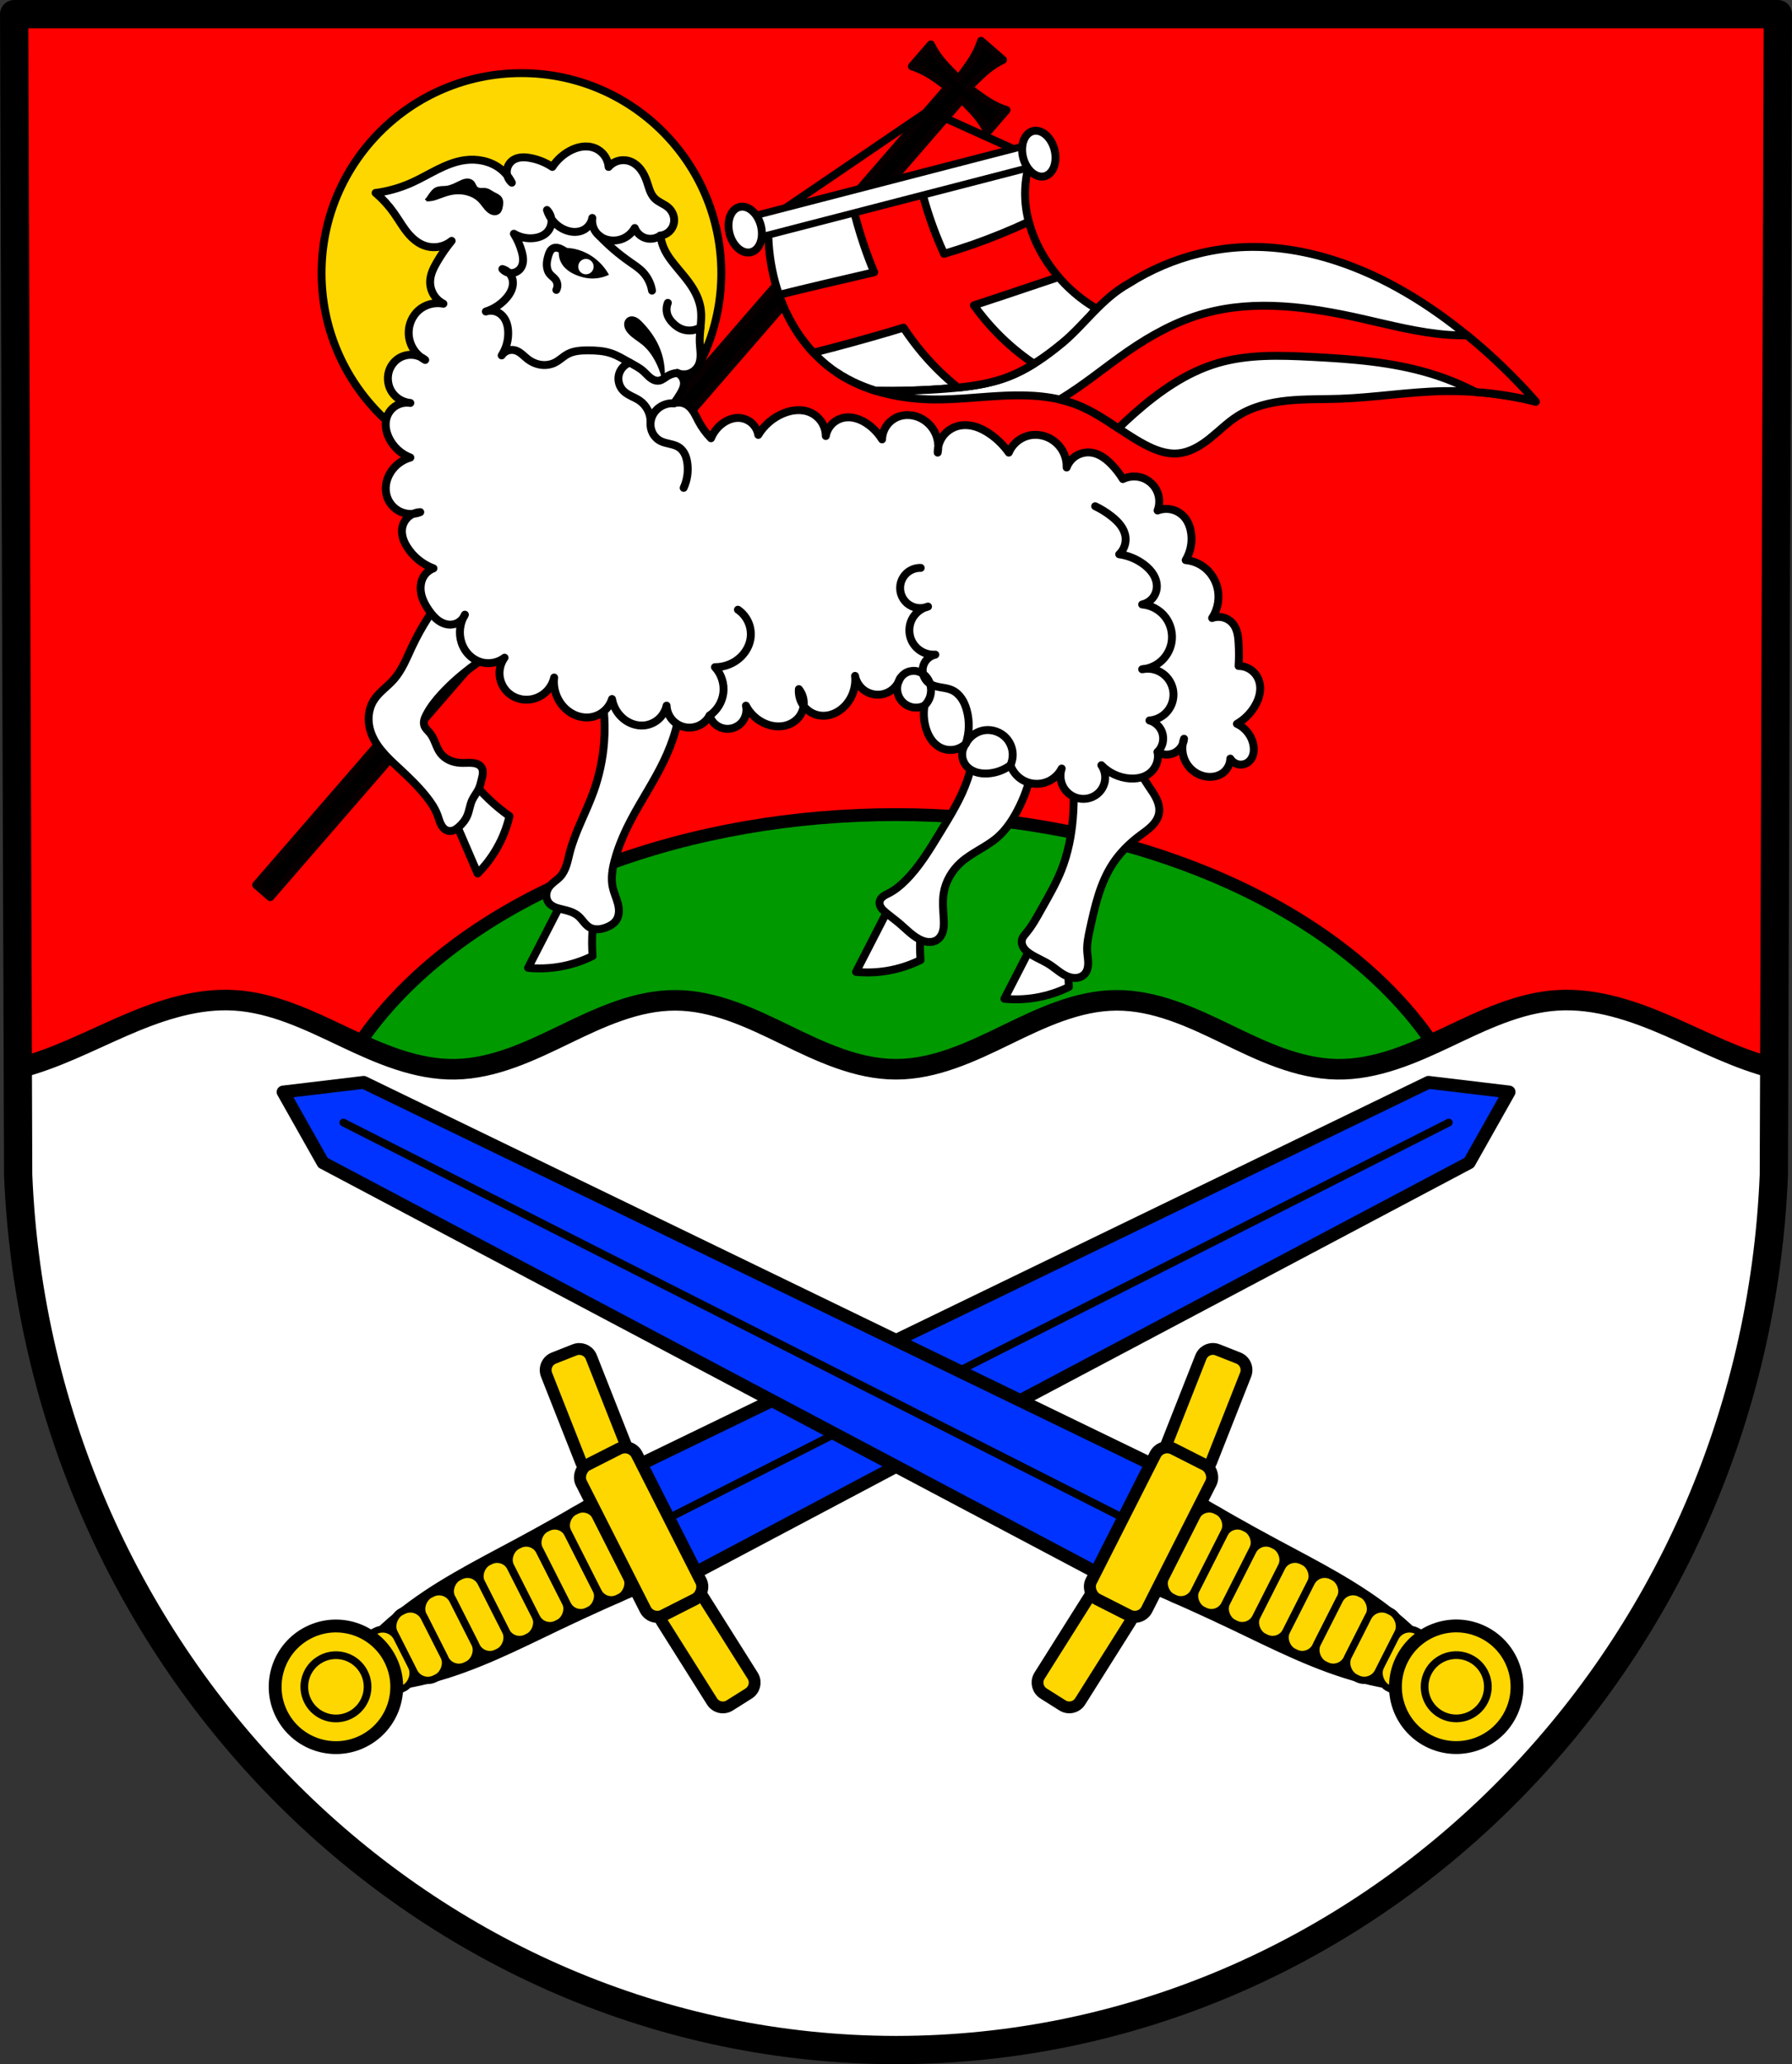 <?xml version="1.0" encoding="UTF-8" standalone="no"?>
<!-- Created with Inkscape (http://www.inkscape.org/) -->

<svg
   xmlns:dc="http://purl.org/dc/elements/1.1/"
   xmlns:cc="http://creativecommons.org/ns#"
   xmlns:rdf="http://www.w3.org/1999/02/22-rdf-syntax-ns#"
   xmlns:svg="http://www.w3.org/2000/svg"
   xmlns="http://www.w3.org/2000/svg"
   xmlns:sodipodi="http://sodipodi.sourceforge.net/DTD/sodipodi-0.dtd"
   xmlns:inkscape="http://www.inkscape.org/namespaces/inkscape"
   width="184.495mm"
   height="212.411mm"
   viewBox="0 0 184.495 212.411"
   version="1.1"
   id="svg13392"
   inkscape:version="0.92.4 (5da689c313, 2019-01-14)"
   sodipodi:docname="DEU Gondenbrett COA.svg">
  <rect x="0" y="0" width="184.495" height="212.411" fill="#333333" stroke="none"/>
  <defs
     id="defs13386">
    <inkscape:path-effect
       effect="spiro"
       id="path-effect4934"
       is_visible="true" />
    <inkscape:path-effect
       effect="spiro"
       id="path-effect4697"
       is_visible="true" />
    <inkscape:path-effect
       effect="spiro"
       id="path-effect5425-9"
       is_visible="true" />
    <inkscape:path-effect
       effect="spiro"
       id="path-effect5485-0"
       is_visible="true" />
    <inkscape:path-effect
       effect="spiro"
       id="path-effect5465-9"
       is_visible="true" />
    <inkscape:path-effect
       effect="spiro"
       id="path-effect5469-2"
       is_visible="true" />
    <inkscape:path-effect
       effect="spiro"
       id="path-effect5473-1"
       is_visible="true" />
    <inkscape:path-effect
       effect="spiro"
       id="path-effect5477-0"
       is_visible="true" />
    <inkscape:path-effect
       effect="spiro"
       id="path-effect5617-0"
       is_visible="true" />
    <inkscape:path-effect
       effect="spiro"
       id="path-effect5621-1"
       is_visible="true" />
    <inkscape:path-effect
       effect="spiro"
       id="path-effect5625-6"
       is_visible="true" />
    <inkscape:path-effect
       effect="spiro"
       id="path-effect5629-0"
       is_visible="true" />
    <inkscape:path-effect
       effect="spiro"
       id="path-effect5633-6"
       is_visible="true" />
    <inkscape:path-effect
       effect="spiro"
       id="path-effect5637-8"
       is_visible="true" />
    <inkscape:path-effect
       effect="spiro"
       id="path-effect5641-4"
       is_visible="true" />
    <inkscape:path-effect
       effect="spiro"
       id="path-effect4934-0"
       is_visible="true" />
  </defs>
  <sodipodi:namedview
     id="base"
     pagecolor="#ffffff"
     bordercolor="#666666"
     borderopacity="1.0"
     inkscape:pageopacity="0.0"
     inkscape:pageshadow="2"
     inkscape:zoom="0.68259973"
     inkscape:cx="348.65153"
     inkscape:cy="401.40655"
     inkscape:document-units="mm"
     inkscape:current-layer="layer1"
     showgrid="false"
     inkscape:window-width="1366"
     inkscape:window-height="745"
     inkscape:window-x="-8"
     inkscape:window-y="-8"
     inkscape:window-maximized="1"
     inkscape:snap-nodes="false"
     fit-margin-top="0"
     fit-margin-left="0"
     fit-margin-right="0"
     fit-margin-bottom="0"
     inkscape:snap-midpoints="true"
     inkscape:snap-smooth-nodes="true" />
  <g
     inkscape:label="Ebene 1"
     inkscape:groupmode="layer"
     id="layer1"
     transform="translate(-9.24,-4.555)">
    <path
       style="fill:#ff0000;fill-opacity:1;fill-rule:evenodd;stroke:none;stroke-width:2.91;stroke-linecap:round;stroke-linejoin:round;stroke-miterlimit:4;stroke-dasharray:none;stroke-opacity:1"
       inkscape:connector-curvature="0"
       d="M 192.28,6.011 191.865,125.451 c -2.021,50.242 -41.952,90.032 -90.377,90.06 C 53.106,215.449 13.16,175.644 11.111,125.451 L 10.696,6.011 h 90.79 z"
       id="path10563-0-6-5-2"
       sodipodi:nodetypes="ccccccc" />
    <ellipse
       id="path4577"
       cx="101.488"
       cy="128.084"
       rx="60.488"
       ry="39.704"
       style="fill:#009900;fill-opacity:1;stroke:#000000;stroke-width:1.323;stroke-linecap:round;stroke-linejoin:round;stroke-miterlimit:4;stroke-dasharray:none;stroke-opacity:1" />
    <path
       style="fill:#ffffff;stroke:#000000;stroke-width:2.117;stroke-linecap:round;stroke-linejoin:round;stroke-miterlimit:4;stroke-dasharray:none;stroke-opacity:1"
       d="m 32.644,107.463 c -3.73,-0.048 -7.381,1.236 -10.815,2.736 -3.542,1.547 -7.011,3.353 -10.756,4.29 l 0.038,10.962 c 2.05,50.194 41.996,89.999 90.377,90.06 48.425,-0.028 88.356,-39.819 90.377,-90.06 l 0.038,-10.962 c -3.746,-0.937 -7.214,-2.742 -10.756,-4.29 -3.662,-1.6 -7.572,-2.954 -11.562,-2.708 -3.988,0.245 -7.686,2.06 -11.296,3.771 -3.611,1.712 -7.408,3.386 -11.403,3.322 -3.998,-0.065 -7.737,-1.862 -11.336,-3.605 -3.599,-1.743 -7.364,-3.504 -11.363,-3.488 -4,0.016 -7.75,1.808 -11.347,3.558 -3.596,1.75 -7.353,3.535 -11.352,3.535 -4,0 -7.756,-1.785 -11.352,-3.535 -3.596,-1.75 -7.348,-3.542 -11.347,-3.558 -3.999,-0.016 -7.764,1.746 -11.363,3.488 -3.599,1.743 -7.338,3.54 -11.336,3.605 -3.995,0.065 -7.792,-1.61 -11.403,-3.322 -3.611,-1.712 -7.308,-3.526 -11.296,-3.771 -0.249,-0.015 -0.498,-0.025 -0.747,-0.028 z"
       id="path4695"
       inkscape:connector-curvature="0" />
    <path
       style="fill:none;fill-rule:evenodd;stroke:#000000;stroke-width:2.91;stroke-linecap:round;stroke-linejoin:round;stroke-miterlimit:4;stroke-dasharray:none;stroke-opacity:1"
       inkscape:connector-curvature="0"
       d="M 192.28,6.011 191.865,125.451 c -2.021,50.242 -41.952,90.032 -90.377,90.06 C 53.106,215.449 13.16,175.644 11.111,125.451 L 10.696,6.011 h 90.79 z"
       id="path10563-0-6-5"
       sodipodi:nodetypes="ccccccc" />
    <circle
       style="fill:#ffd700;fill-opacity:1;stroke:#000000;stroke-width:0.814;stroke-linecap:round;stroke-linejoin:round;stroke-miterlimit:4;stroke-dasharray:none;stroke-opacity:1"
       id="path5379-0"
       cx="62.924"
       cy="32.656"
       r="20.576" />
    <path
       style="fill:#000000;stroke:#080000;stroke-width:0.814;stroke-linecap:round;stroke-linejoin:round;stroke-miterlimit:4;stroke-dasharray:none;stroke-opacity:1"
       d="m 110.247,8.757 c -0.171,0.528 -0.396,1.044 -0.672,1.535 -0.291,0.518 -0.636,1.007 -0.988,1.49 -0.217,0.298 -0.438,0.593 -0.66,0.888 -0.262,-0.26 -0.522,-0.521 -0.779,-0.785 -0.416,-0.428 -0.827,-0.864 -1.189,-1.336 -0.343,-0.447 -0.639,-0.926 -0.883,-1.424 l -0.978,1.128 -0.978,1.128 c 0.528,0.171 1.044,0.396 1.535,0.672 0.518,0.291 1.008,0.637 1.49,0.988 0.223,0.163 0.444,0.329 0.664,0.495 l -71.196,82.082 1.45,1.257 71.196,-82.082 c 0.196,0.195 0.392,0.39 0.584,0.588 0.416,0.428 0.827,0.863 1.189,1.335 0.343,0.447 0.639,0.926 0.882,1.424 l 0.978,-1.128 0.978,-1.128 c -0.528,-0.171 -1.043,-0.397 -1.535,-0.673 -0.518,-0.291 -1.007,-0.636 -1.49,-0.988 -0.298,-0.217 -0.593,-0.438 -0.887,-0.66 0.26,-0.262 0.521,-0.523 0.785,-0.78 0.428,-0.416 0.863,-0.827 1.335,-1.189 0.447,-0.343 0.926,-0.639 1.424,-0.882 l -1.128,-0.978 z"
       id="rect4822-7"
       inkscape:connector-curvature="0"
       inkscape:transform-center-x="36.637839"
       inkscape:transform-center-y="42.189833" />
    <path
       style="fill:none;stroke:#000000;stroke-width:0.814;stroke-linecap:round;stroke-linejoin:miter;stroke-miterlimit:4;stroke-dasharray:none;stroke-opacity:1"
       d="M 87.024,28.066 105.966,15.183"
       id="path4895-7"
       inkscape:connector-curvature="0"
       sodipodi:nodetypes="cc" />
    <path
       style="fill:none;stroke:#000000;stroke-width:0.814;stroke-linecap:round;stroke-linejoin:miter;stroke-miterlimit:4;stroke-dasharray:none;stroke-opacity:1"
       d="m 114.498,20.302 -8.873,-4.01"
       id="path4897-7"
       inkscape:connector-curvature="0" />
    <path
       inkscape:connector-curvature="0"
       style="fill:#ffffff;stroke:#000000;stroke-width:0.814;stroke-linecap:round;stroke-linejoin:round;stroke-miterlimit:4;stroke-dasharray:none;stroke-opacity:1"
       d="m 57.616,84.609 -2.754,1.604 c 0.609,1.409 1.217,2.818 1.825,4.227 0.575,1.333 1.15,2.667 1.725,4.001 0.759,-0.76 1.418,-1.619 1.955,-2.549 0.603,-1.045 1.051,-2.179 1.326,-3.353 -0.755,-0.532 -1.469,-1.121 -2.137,-1.759 -0.702,-0.672 -1.352,-1.398 -1.941,-2.171 z m 10.087,11.57 c -0.701,1.365 -1.402,2.731 -2.103,4.096 -0.664,1.292 -1.328,2.583 -1.992,3.874 1.069,0.103 2.151,0.066 3.21,-0.111 1.19,-0.198 2.35,-0.573 3.431,-1.107 -0.069,-0.921 -0.069,-1.847 0,-2.767 0.072,-0.969 0.22,-1.933 0.443,-2.879 z m 33.763,0.415 c -0.701,1.365 -1.402,2.731 -2.103,4.096 -0.664,1.292 -1.328,2.583 -1.992,3.874 1.069,0.103 2.151,0.066 3.21,-0.111 1.19,-0.198 2.35,-0.573 3.431,-1.107 -0.069,-0.921 -0.069,-1.847 0,-2.767 0.072,-0.969 0.22,-1.932 0.443,-2.878 z m 15.276,2.767 c -0.701,1.365 -1.402,2.731 -2.103,4.096 -0.664,1.292 -1.328,2.583 -1.992,3.875 1.069,0.103 2.151,0.065 3.21,-0.111 1.19,-0.198 2.351,-0.573 3.432,-1.107 -0.069,-0.921 -0.069,-1.847 0,-2.767 0.072,-0.969 0.22,-1.932 0.443,-2.878 z"
       id="path4953-3" />
    <path
       inkscape:connector-curvature="0"
       style="fill:#ffffff;stroke:#000000;stroke-width:0.814;stroke-linecap:round;stroke-linejoin:round;stroke-miterlimit:4;stroke-dasharray:none;stroke-opacity:1"
       d="m 55.383,65.328 c -1.499,1.758 -2.761,3.718 -3.742,5.811 -0.545,1.162 -1.018,2.389 -1.871,3.348 -0.665,0.748 -1.544,1.313 -2.068,2.167 -0.274,0.446 -0.438,0.957 -0.493,1.478 -0.048,0.461 -0.011,0.929 0.099,1.379 0.206,0.845 0.665,1.612 1.217,2.284 0.552,0.672 1.198,1.26 1.836,1.852 0.971,0.901 1.93,1.822 2.758,2.856 0.481,0.601 0.92,1.246 1.182,1.97 0.114,0.314 0.194,0.643 0.35,0.938 0.078,0.148 0.176,0.287 0.299,0.4 0.123,0.113 0.272,0.2 0.434,0.238 0.129,0.03 0.265,0.028 0.394,0 0.261,-0.057 0.488,-0.218 0.69,-0.394 0.374,-0.327 0.694,-0.724 0.886,-1.182 0.213,-0.508 0.262,-1.075 0.493,-1.576 0.191,-0.414 0.5,-0.767 0.69,-1.182 0.142,-0.312 0.213,-0.651 0.296,-0.985 0.048,-0.196 0.101,-0.393 0.115,-0.595 0.014,-0.202 -0.013,-0.412 -0.115,-0.587 -0.105,-0.178 -0.282,-0.307 -0.475,-0.382 -0.193,-0.075 -0.402,-0.101 -0.609,-0.11 -0.361,-0.016 -0.722,0.018 -1.083,0 -0.394,-0.02 -0.786,-0.104 -1.145,-0.266 -0.359,-0.163 -0.683,-0.406 -0.923,-0.719 -0.238,-0.31 -0.386,-0.677 -0.534,-1.039 -0.148,-0.361 -0.303,-0.727 -0.55,-1.03 -0.105,-0.128 -0.224,-0.243 -0.333,-0.368 -0.108,-0.125 -0.207,-0.263 -0.258,-0.42 -0.059,-0.179 -0.052,-0.375 -0.009,-0.558 0.043,-0.184 0.121,-0.357 0.207,-0.525 0.405,-0.799 0.97,-1.507 1.576,-2.167 1.009,-1.097 2.145,-2.075 3.348,-2.955 1.333,-0.975 2.752,-1.833 4.235,-2.561 z m 15.463,9.159 c 0.548,2.082 0.748,4.255 0.591,6.402 -0.128,1.746 -0.492,3.474 -1.084,5.121 -0.763,2.125 -1.903,4.116 -2.462,6.303 -0.111,0.433 -0.198,0.874 -0.339,1.298 -0.141,0.424 -0.341,0.837 -0.646,1.164 -0.334,0.358 -0.781,0.6 -1.083,0.985 -0.185,0.237 -0.309,0.524 -0.334,0.824 -0.024,0.3 0.055,0.61 0.235,0.85 0.158,0.21 0.384,0.36 0.625,0.464 0.241,0.104 0.498,0.165 0.754,0.226 0.593,0.141 1.211,0.294 1.674,0.69 0.213,0.182 0.383,0.407 0.563,0.622 0.18,0.215 0.374,0.424 0.619,0.56 0.252,0.14 0.546,0.194 0.834,0.183 0.288,-0.011 0.571,-0.083 0.841,-0.183 0.426,-0.159 0.841,-0.403 1.083,-0.788 0.154,-0.246 0.229,-0.537 0.242,-0.827 0.013,-0.29 -0.034,-0.581 -0.108,-0.862 -0.148,-0.562 -0.404,-1.092 -0.527,-1.66 -0.197,-0.909 -0.043,-1.859 0.196,-2.758 0.402,-1.512 1.039,-2.952 1.773,-4.333 1.042,-1.96 2.282,-3.813 3.25,-5.811 0.522,-1.077 0.963,-2.195 1.281,-3.349 0.458,-1.663 0.658,-3.398 0.591,-5.122 z m 38.312,2.659 c 0.631,2.486 0.527,5.154 -0.296,7.584 -0.665,1.965 -1.775,3.744 -2.856,5.515 -1.056,1.731 -2.109,3.494 -3.546,4.924 -0.5,0.498 -1.048,0.955 -1.674,1.281 -0.204,0.106 -0.416,0.198 -0.601,0.335 -0.092,0.068 -0.177,0.147 -0.245,0.24 -0.068,0.093 -0.118,0.199 -0.139,0.311 -0.039,0.212 0.03,0.434 0.147,0.615 0.117,0.181 0.279,0.329 0.444,0.469 0.481,0.408 0.997,0.773 1.477,1.182 0.642,0.546 1.229,1.176 1.97,1.576 0.289,0.156 0.602,0.275 0.928,0.307 0.327,0.032 0.668,-0.029 0.943,-0.209 0.332,-0.218 0.538,-0.592 0.63,-0.979 0.092,-0.387 0.08,-0.79 0.059,-1.187 -0.047,-0.887 -0.143,-1.782 0,-2.659 0.198,-1.213 0.859,-2.331 1.773,-3.152 1.127,-1.011 2.596,-1.572 3.742,-2.561 0.875,-0.755 1.53,-1.735 2.068,-2.758 0.621,-1.18 1.103,-2.437 1.379,-3.742 0.328,-1.551 0.361,-3.164 0.099,-4.727 z m 16.054,3.546 -5.712,2.265 c 0.293,1.92 0.359,3.875 0.196,5.811 -0.153,1.816 -0.509,3.625 -1.182,5.319 -0.559,1.407 -1.327,2.718 -2.068,4.038 -0.478,0.851 -0.949,1.714 -1.576,2.462 -0.153,0.183 -0.319,0.365 -0.394,0.591 -0.051,0.154 -0.057,0.322 -0.025,0.482 0.032,0.16 0.1,0.311 0.19,0.446 0.181,0.271 0.446,0.473 0.721,0.647 0.634,0.4 1.342,0.673 1.97,1.083 0.341,0.223 0.656,0.485 0.988,0.721 0.332,0.236 0.688,0.45 1.081,0.559 0.254,0.071 0.522,0.097 0.782,0.053 0.26,-0.044 0.51,-0.161 0.695,-0.348 0.144,-0.146 0.246,-0.332 0.308,-0.528 0.062,-0.196 0.086,-0.403 0.088,-0.608 0.004,-0.411 -0.077,-0.818 -0.101,-1.228 -0.046,-0.795 0.125,-1.585 0.296,-2.364 0.509,-2.327 1.047,-4.712 2.364,-6.697 0.735,-1.108 1.694,-2.058 2.757,-2.856 0.41,-0.308 0.839,-0.597 1.205,-0.957 0.366,-0.36 0.67,-0.804 0.765,-1.309 0.097,-0.514 -0.034,-1.049 -0.257,-1.523 -0.223,-0.474 -0.535,-0.898 -0.826,-1.333 -0.977,-1.456 -1.743,-3.054 -2.265,-4.727 z"
       id="path5052-8" />
    <path
       inkscape:connector-curvature="0"
       style="fill:#ffffff;stroke:#000000;stroke-width:0.814;stroke-linecap:round;stroke-linejoin:round;stroke-miterlimit:4;stroke-dasharray:none;stroke-opacity:1"
       d="m 88.344,27.626 c -0.054,1.774 0.123,3.556 0.525,5.285 0.879,3.777 2.916,7.363 6.047,9.651 1.353,0.989 2.87,1.707 4.469,2.204 2.443,0.043 4.888,-0.03 7.324,-0.222 2.152,-0.17 4.324,-0.438 6.339,-1.213 2.057,-0.791 3.881,-2.085 5.579,-3.489 1.277,-1.056 2.506,-2.195 3.452,-3.555 -2.118,-1.25 -3.932,-3.012 -5.242,-5.093 -1.156,-1.836 -1.925,-3.94 -2.046,-6.107 -0.083,-1.481 0.138,-2.978 0.645,-4.372 z"
       id="path5163-1-2" />
    <path
       style="fill:#ffffff;stroke:#000000;stroke-width:0.814;stroke-linecap:round;stroke-linejoin:round;stroke-miterlimit:4;stroke-dasharray:none;stroke-opacity:1"
       d="m 132.733,30.63 c -2.578,0.628 -5.054,1.685 -7.296,3.107 -2.798,1.555 -4.567,4.241 -6.811,6.106 -1.698,1.404 -3.523,2.698 -5.579,3.489 -2.015,0.775 -4.186,1.043 -6.339,1.213 -2.436,0.192 -4.881,0.264 -7.324,0.222 1.917,0.595 3.949,0.87 5.958,0.894 2.491,0.03 4.973,-0.297 7.462,-0.397 2.489,-0.1 5.04,0.04 7.356,0.959 2.462,0.977 4.504,2.77 6.835,4.027 1.086,0.586 2.29,1.064 3.519,0.959 1.216,-0.103 2.314,-0.766 3.268,-1.526 0.954,-0.761 1.818,-1.639 2.846,-2.297 1.525,-0.976 3.336,-1.418 5.137,-1.603 1.801,-0.185 3.617,-0.129 5.426,-0.193 3.554,-0.127 7.082,-0.718 10.637,-0.787 3.207,-0.062 6.422,0.304 9.533,1.087 -2.104,-2.391 -4.399,-4.613 -6.856,-6.639 -4.089,-3.37 -8.675,-6.214 -13.713,-7.856 -3.009,-0.981 -6.176,-1.527 -9.339,-1.418 -1.592,0.055 -3.175,0.278 -4.722,0.655 z M 99.384,44.766 c -0.19,-0.059 -0.378,-0.122 -0.565,-0.187 0.187,0.065 0.376,0.128 0.565,0.187 z M 95.447,42.931 c 0.092,0.061 0.187,0.118 0.28,0.176 -0.094,-0.059 -0.188,-0.116 -0.28,-0.176 z m 0.554,0.347 c 0.104,0.062 0.211,0.121 0.317,0.18 -0.106,-0.059 -0.212,-0.118 -0.317,-0.18 z m 0.56,0.315 c 0.121,0.065 0.243,0.126 0.365,0.188 -0.122,-0.061 -0.245,-0.123 -0.365,-0.188 z m 0.566,0.287 c 0.133,0.064 0.266,0.126 0.4,0.186 -0.134,-0.06 -0.268,-0.122 -0.4,-0.186 z m 0.575,0.263 c 0.146,0.063 0.293,0.125 0.441,0.184 -0.148,-0.059 -0.295,-0.12 -0.441,-0.184 z m 0.567,0.233 c 0.167,0.065 0.335,0.128 0.504,0.187 -0.169,-0.059 -0.337,-0.122 -0.504,-0.187 z"
       id="path5163-3"
       inkscape:connector-curvature="0"
       sodipodi:nodetypes="sccscccsscccccssccccsccccccccccccccccccccc" />
    <path
       inkscape:connector-curvature="0"
       style="fill:#ff0000;fill-opacity:1;stroke:#000000;stroke-width:0.814;stroke-linecap:round;stroke-linejoin:round;stroke-miterlimit:4;stroke-dasharray:none;stroke-opacity:1"
       d="m 96.946,25.432 c 0.348,1.487 0.767,2.957 1.259,4.402 0.314,0.923 0.661,1.838 1.039,2.738 -1.763,0.418 -3.53,0.821 -5.293,1.234 -1.504,0.353 -3.005,0.718 -4.504,1.089 0.772,2.204 1.958,4.266 3.542,5.952 2.669,-0.674 5.324,-1.401 7.963,-2.181 0.437,-0.129 0.871,-0.265 1.307,-0.396 0.601,0.906 1.25,1.779 1.952,2.611 1.098,1.299 2.321,2.492 3.646,3.558 1.77,-0.179 3.533,-0.471 5.189,-1.108 0.927,-0.357 1.805,-0.819 2.648,-1.344 -1.404,-0.946 -2.709,-2.038 -3.885,-3.255 -0.834,-0.863 -1.6,-1.787 -2.303,-2.756 1.201,-0.395 2.4,-0.792 3.599,-1.192 1.707,-0.57 3.412,-1.143 5.117,-1.719 -0.508,-0.587 -0.972,-1.213 -1.386,-1.87 -0.744,-1.182 -1.326,-2.475 -1.68,-3.823 -1.882,0.879 -3.808,1.664 -5.768,2.351 -0.977,0.342 -1.962,0.654 -2.952,0.953 -0.291,-0.634 -0.565,-1.275 -0.819,-1.923 -0.655,-1.667 -1.195,-3.379 -1.619,-5.119 z"
       id="path5206-1" />
    <path
       inkscape:connector-curvature="0"
       style="fill:#ff0000;fill-opacity:1;stroke:#000000;stroke-width:0.814;stroke-linecap:round;stroke-linejoin:round;stroke-miterlimit:4;stroke-dasharray:none;stroke-opacity:1"
       d="m 133.268,36.798 c -2.838,0.79 -5.463,2.219 -7.888,3.892 -2.365,1.631 -4.569,3.501 -7.035,4.972 0.617,0.142 1.224,0.326 1.816,0.561 1.508,0.598 2.86,1.502 4.216,2.402 0.537,-0.518 1.082,-1.028 1.642,-1.521 2.525,-2.226 5.345,-4.229 8.574,-5.181 3.109,-0.916 6.417,-0.809 9.655,-0.643 4.148,0.213 8.334,0.516 12.306,1.729 1.594,0.487 3.142,1.123 4.623,1.888 2.086,0.153 4.158,0.483 6.187,0.993 -2.104,-2.391 -4.399,-4.613 -6.856,-6.639 -0.074,-0.061 -0.15,-0.12 -0.224,-0.181 -0.631,0.005 -1.262,-0.013 -1.891,-0.057 -3.032,-0.215 -5.99,-1.001 -8.955,-1.668 -5.317,-1.196 -10.919,-2.006 -16.169,-0.545 z"
       id="path5235-7" />
    <rect
       style="fill:#ffffff;stroke:#000000;stroke-width:0.735;stroke-linecap:round;stroke-linejoin:round;stroke-miterlimit:4;stroke-dasharray:none;stroke-opacity:1"
       id="rect5121-6-0"
       width="30.815"
       height="2.28"
       x="76.376"
       y="47.662"
       ry="0.701"
       rx="0.624"
       inkscape:transform-center-x="-14.667566"
       inkscape:transform-center-y="0.44623301"
       transform="rotate(-14.496)" />
    <path
       style="fill:#ffffff;stroke:#000000;stroke-width:0.814;stroke-linecap:round;stroke-linejoin:round;stroke-miterlimit:4;stroke-dasharray:none;stroke-opacity:1"
       d="m 85.362,25.859 a 2.399,1.663 75.504 0 0 -1.01,2.739 2.399,1.663 75.504 0 0 2.211,1.906 2.399,1.663 75.504 0 0 1.01,-2.739 2.399,1.663 75.504 0 0 -2.211,-1.906 z m 30.228,-7.815 a 2.399,1.663 75.504 0 0 -1.01,2.739 2.399,1.663 75.504 0 0 2.211,1.906 2.399,1.663 75.504 0 0 1.01,-2.739 2.399,1.663 75.504 0 0 -2.211,-1.906 z"
       id="path5141-6"
       inkscape:connector-curvature="0" />
    <path
       transform="matrix(1.025,0,0,1.025,196.789,-5.984)"
       style="fill:#ffffff;stroke:#000000;stroke-width:0.794;stroke-linecap:round;stroke-linejoin:round;stroke-miterlimit:4;stroke-dasharray:none;stroke-opacity:1"
       d="m -145.248,29.647 c 0.688,0.585 1.304,1.256 1.827,1.993 0.597,0.841 1.082,1.776 1.827,2.491 0.38,0.365 0.828,0.667 1.328,0.83 0.447,0.146 0.93,0.177 1.392,0.091 0.462,-0.087 0.901,-0.291 1.265,-0.589 -0.556,0.677 -1.057,1.4 -1.494,2.159 -0.327,0.566 -0.625,1.174 -0.664,1.827 -0.029,0.471 0.083,0.95 0.318,1.36 0.234,0.41 0.59,0.75 1.011,0.964 -0.873,-0.179 -1.823,0.075 -2.491,0.664 -0.652,0.576 -1.02,1.454 -0.996,2.325 0.015,0.547 0.179,1.09 0.469,1.554 0.29,0.464 0.706,0.849 1.192,1.103 -0.366,-0.301 -0.828,-0.483 -1.302,-0.513 -0.473,-0.03 -0.955,0.094 -1.355,0.347 -0.478,0.302 -0.835,0.786 -0.996,1.328 -0.208,0.699 -0.084,1.49 0.328,2.092 0.412,0.602 1.104,1.004 1.831,1.063 -0.476,-0.079 -0.979,0.011 -1.399,0.251 -0.419,0.24 -0.752,0.627 -0.926,1.078 -0.134,0.346 -0.174,0.725 -0.138,1.094 0.036,0.369 0.146,0.729 0.305,1.065 0.428,0.908 1.219,1.638 2.159,1.993 -0.818,0.229 -1.544,0.773 -1.993,1.494 -0.229,0.368 -0.388,0.781 -0.45,1.209 -0.062,0.429 -0.026,0.873 0.117,1.281 0.225,0.64 0.721,1.18 1.34,1.459 0.619,0.279 1.352,0.292 1.981,0.036 -0.447,0.016 -0.886,0.196 -1.217,0.496 -0.331,0.301 -0.551,0.721 -0.61,1.164 -0.042,0.319 -0.003,0.646 0.09,0.954 0.093,0.308 0.238,0.599 0.408,0.872 0.614,0.987 1.565,1.76 2.657,2.159 -0.413,0.153 -0.771,0.452 -0.996,0.83 -0.31,0.521 -0.36,1.169 -0.23,1.762 0.13,0.592 0.428,1.136 0.775,1.633 0.269,0.385 0.574,0.752 0.957,1.023 0.383,0.271 0.853,0.441 1.32,0.398 0.29,-0.027 0.572,-0.135 0.805,-0.31 0.233,-0.175 0.416,-0.415 0.523,-0.686 -0.519,0.83 -0.644,1.895 -0.332,2.823 0.163,0.486 0.442,0.934 0.815,1.285 0.373,0.351 0.842,0.603 1.343,0.707 0.746,0.155 1.556,-0.032 2.159,-0.498 -0.353,0.484 -0.534,1.091 -0.504,1.69 0.03,0.599 0.271,1.184 0.67,1.631 0.324,0.363 0.75,0.633 1.215,0.776 0.465,0.144 0.967,0.161 1.442,0.054 0.524,-0.118 1.012,-0.387 1.392,-0.767 0.38,-0.38 0.649,-0.868 0.767,-1.392 -0.146,1.156 0.302,2.37 1.162,3.155 0.334,0.305 0.727,0.547 1.154,0.695 0.427,0.148 0.889,0.2 1.337,0.136 0.492,-0.07 0.963,-0.282 1.342,-0.603 0.379,-0.321 0.666,-0.75 0.817,-1.224 0.13,0.775 0.552,1.498 1.162,1.993 0.557,0.451 1.277,0.713 1.993,0.664 0.546,-0.037 1.078,-0.255 1.493,-0.611 0.415,-0.356 0.712,-0.848 0.832,-1.382 0.02,0.507 0.214,1.006 0.542,1.394 0.328,0.388 0.788,0.661 1.285,0.765 0.481,0.1 0.994,0.04 1.439,-0.167 0.445,-0.208 0.82,-0.562 1.052,-0.995 0.111,0.359 0.332,0.684 0.626,0.919 0.294,0.235 0.659,0.38 1.034,0.409 0.592,0.047 1.201,-0.205 1.587,-0.656 0.387,-0.451 0.542,-1.091 0.405,-1.669 0.417,0.821 1.139,1.482 1.993,1.827 0.561,0.226 1.182,0.318 1.779,0.215 0.596,-0.103 1.163,-0.408 1.543,-0.879 0.319,-0.396 0.497,-0.903 0.497,-1.411 0,-0.509 -0.179,-1.015 -0.497,-1.411 -0.054,0.628 0.145,1.275 0.542,1.765 0.398,0.49 0.99,0.816 1.616,0.892 0.461,0.056 0.934,-0.021 1.362,-0.2 0.428,-0.179 0.811,-0.458 1.129,-0.796 0.743,-0.789 1.117,-1.912 0.996,-2.989 0.118,0.615 0.496,1.176 1.022,1.516 0.526,0.34 1.192,0.455 1.801,0.311 0.378,-0.089 0.733,-0.275 1.021,-0.535 0.289,-0.26 0.511,-0.593 0.639,-0.959 -0.211,0.365 -0.295,0.802 -0.235,1.22 0.06,0.418 0.263,0.813 0.567,1.105 0.28,0.268 0.644,0.448 1.027,0.507 0.383,0.059 0.784,-0.003 1.132,-0.174 -0.126,0.774 -0.069,1.577 0.166,2.325 0.115,0.368 0.274,0.724 0.493,1.041 0.219,0.317 0.501,0.594 0.835,0.786 0.415,0.238 0.909,0.336 1.384,0.277 0.475,-0.059 0.929,-0.277 1.273,-0.609 -0.236,0.307 -0.367,0.692 -0.367,1.079 0,0.387 0.131,0.773 0.367,1.079 0.244,0.318 0.594,0.546 0.973,0.678 0.379,0.132 0.785,0.171 1.186,0.152 0.834,-0.04 1.654,-0.333 2.325,-0.83 0.165,0.466 0.455,0.886 0.832,1.205 0.377,0.319 0.84,0.536 1.326,0.621 0.588,0.103 1.208,0.013 1.741,-0.254 0.534,-0.267 0.978,-0.709 1.248,-1.241 -0.207,0.608 -0.145,1.302 0.167,1.863 0.312,0.561 0.868,0.981 1.494,1.126 0.385,0.089 0.793,0.078 1.171,-0.037 0.378,-0.115 0.724,-0.333 0.988,-0.627 0.32,-0.356 0.516,-0.822 0.545,-1.3 0.03,-0.478 -0.106,-0.964 -0.379,-1.357 0.737,0.766 1.762,1.249 2.823,1.328 0.698,0.052 1.434,-0.077 1.993,-0.498 0.324,-0.244 0.578,-0.581 0.724,-0.96 0.146,-0.379 0.183,-0.799 0.106,-1.198 0.44,0.274 1.005,0.337 1.494,0.166 0.315,-0.11 0.597,-0.312 0.802,-0.576 0.205,-0.263 0.332,-0.587 0.361,-0.919 -0.195,0.544 -0.221,1.147 -0.074,1.706 0.147,0.559 0.467,1.071 0.904,1.449 0.544,0.47 1.276,0.726 1.993,0.664 0.352,-0.031 0.701,-0.137 0.996,-0.332 0.495,-0.326 0.815,-0.902 0.83,-1.494 0.178,0.302 0.492,0.521 0.837,0.584 0.345,0.063 0.716,-0.032 0.989,-0.252 0.236,-0.19 0.395,-0.466 0.472,-0.759 0.077,-0.293 0.075,-0.603 0.026,-0.902 -0.155,-0.933 -0.799,-1.77 -1.661,-2.159 0.755,-0.435 1.392,-1.072 1.827,-1.827 0.231,-0.401 0.407,-0.837 0.478,-1.294 0.071,-0.457 0.033,-0.936 -0.145,-1.362 -0.163,-0.39 -0.444,-0.73 -0.796,-0.965 -0.352,-0.235 -0.774,-0.363 -1.197,-0.364 0.048,-0.774 0.048,-1.551 0,-2.325 -0.02,-0.319 -0.048,-0.639 -0.12,-0.951 -0.072,-0.312 -0.191,-0.616 -0.378,-0.875 -0.236,-0.328 -0.582,-0.575 -0.968,-0.694 -0.386,-0.119 -0.811,-0.108 -1.191,0.03 0.607,-0.915 0.794,-2.097 0.498,-3.155 -0.197,-0.705 -0.603,-1.353 -1.162,-1.827 -0.558,-0.473 -1.264,-0.767 -1.993,-0.83 0.535,-0.885 0.718,-1.978 0.498,-2.989 -0.09,-0.415 -0.247,-0.82 -0.498,-1.162 -0.311,-0.425 -0.765,-0.744 -1.271,-0.893 -0.506,-0.149 -1.06,-0.126 -1.552,0.063 0.27,-0.696 0.207,-1.513 -0.166,-2.159 -0.324,-0.56 -0.872,-0.985 -1.494,-1.162 -0.601,-0.171 -1.266,-0.111 -1.827,0.166 -0.328,-0.541 -0.719,-1.044 -1.162,-1.494 -0.275,-0.279 -0.571,-0.539 -0.903,-0.747 -0.332,-0.207 -0.702,-0.361 -1.09,-0.416 -0.518,-0.073 -1.061,0.037 -1.51,0.306 -0.449,0.269 -0.801,0.696 -0.981,1.188 0.022,-0.618 -0.141,-1.242 -0.463,-1.769 -0.323,-0.528 -0.803,-0.958 -1.363,-1.22 -0.669,-0.313 -1.453,-0.381 -2.159,-0.166 -0.813,0.248 -1.503,0.874 -1.827,1.661 -0.5,-0.706 -1.12,-1.327 -1.827,-1.827 -0.481,-0.341 -1.007,-0.627 -1.574,-0.79 -0.567,-0.163 -1.178,-0.197 -1.747,-0.04 -0.574,0.158 -1.093,0.511 -1.451,0.988 -0.357,0.477 -0.551,1.074 -0.542,1.669 0.133,-0.684 0.033,-1.412 -0.279,-2.035 -0.313,-0.623 -0.837,-1.138 -1.465,-1.44 -0.7,-0.336 -1.54,-0.401 -2.261,-0.113 -0.452,0.181 -0.849,0.496 -1.128,0.894 -0.279,0.399 -0.439,0.88 -0.454,1.366 -0.353,-0.57 -0.816,-1.072 -1.356,-1.469 -0.373,-0.274 -0.785,-0.5 -1.229,-0.629 -0.444,-0.129 -0.922,-0.159 -1.371,-0.049 -0.424,0.104 -0.817,0.334 -1.116,0.653 -0.299,0.319 -0.503,0.726 -0.579,1.156 -0.004,-0.503 -0.159,-1.004 -0.438,-1.423 -0.279,-0.419 -0.682,-0.753 -1.145,-0.951 -0.428,-0.183 -0.901,-0.248 -1.365,-0.218 -0.464,0.03 -0.919,0.152 -1.348,0.331 -1.028,0.429 -1.912,1.193 -2.487,2.148 -0.075,-0.437 -0.296,-0.848 -0.62,-1.151 -0.324,-0.303 -0.748,-0.498 -1.189,-0.544 -0.643,-0.068 -1.292,0.176 -1.809,0.565 -0.5,0.376 -0.895,0.89 -1.13,1.469 -0.491,-0.504 -0.911,-1.076 -1.243,-1.696 -0.168,-0.313 -0.315,-0.639 -0.505,-0.94 -0.19,-0.301 -0.429,-0.58 -0.739,-0.755 -0.373,-0.211 -0.838,-0.254 -1.243,-0.113 0.248,-0.323 0.475,-0.664 0.678,-1.017 0.18,-0.314 0.346,-0.655 0.339,-1.017 -0.004,-0.215 -0.071,-0.429 -0.19,-0.608 -0.119,-0.179 -0.291,-0.323 -0.488,-0.409 0.386,0.172 0.839,0.187 1.235,0.041 0.396,-0.146 0.731,-0.451 0.913,-0.832 0.165,-0.345 0.204,-0.736 0.194,-1.118 -0.01,-0.382 -0.066,-0.761 -0.081,-1.143 -0.044,-1.094 0.245,-2.191 0.113,-3.278 -0.093,-0.763 -0.392,-1.491 -0.791,-2.148 -0.544,-0.896 -1.268,-1.667 -1.922,-2.487 -0.339,-0.426 -0.663,-0.869 -0.904,-1.356 -0.229,-0.461 -0.382,-0.96 -0.452,-1.469 0.326,-0.036 0.64,-0.178 0.882,-0.4 0.242,-0.222 0.411,-0.522 0.475,-0.844 0.057,-0.288 0.031,-0.591 -0.07,-0.866 -0.1,-0.276 -0.274,-0.523 -0.496,-0.716 -0.206,-0.179 -0.448,-0.309 -0.686,-0.441 -0.238,-0.132 -0.477,-0.271 -0.67,-0.463 -0.224,-0.222 -0.376,-0.506 -0.492,-0.799 -0.116,-0.293 -0.197,-0.598 -0.299,-0.896 -0.148,-0.432 -0.342,-0.853 -0.62,-1.216 -0.278,-0.363 -0.645,-0.665 -1.076,-0.819 -0.37,-0.132 -0.781,-0.15 -1.161,-0.05 -0.38,0.1 -0.729,0.318 -0.986,0.615 -0.033,-0.425 -0.192,-0.84 -0.45,-1.178 -0.259,-0.339 -0.617,-0.6 -1.019,-0.743 -0.406,-0.145 -0.851,-0.169 -1.276,-0.099 -0.426,0.069 -0.834,0.229 -1.21,0.438 -0.682,0.38 -1.27,0.928 -1.696,1.582 -0.68,-0.454 -1.455,-0.764 -2.261,-0.904 -0.288,-0.05 -0.582,-0.079 -0.873,-0.051 -0.291,0.027 -0.58,0.113 -0.822,0.277 -0.362,0.245 -0.598,0.666 -0.62,1.102 -0.022,0.436 0.172,0.878 0.507,1.159 -0.29,-0.579 -0.72,-1.088 -1.243,-1.469 -0.992,-0.723 -2.289,-0.964 -3.504,-0.791 -0.957,0.136 -1.865,0.51 -2.73,0.941 -0.865,0.431 -1.7,0.924 -2.583,1.319 -1.149,0.515 -2.373,0.863 -3.622,1.029 z"
       id="path5423-0"
       inkscape:connector-curvature="0"
       inkscape:path-effect="#path-effect5425-9"
       inkscape:original-d="m -145.24822,29.647002 c 0,0 1.25488,1.296185 1.82659,1.992634 0.65326,0.795799 1.07207,1.79025 1.82658,2.490793 0.38267,0.355297 0.81531,0.733377 1.32842,0.830264 0.8854,0.167184 2.65684,-0.498158 2.65684,-0.498158 0,0 -1.09254,1.381267 -1.49447,2.158688 -0.29754,0.575502 -0.71933,1.181064 -0.66421,1.82658 0.0759,0.88927 1.32842,2.32474 1.32842,2.32474 0,0 -1.84097,0.101988 -2.49079,0.66421 -0.63757,0.551626 -1.06105,1.484148 -0.99632,2.324741 0.0802,1.041277 1.66053,2.656845 1.66053,2.656845 0,0 -1.85119,-0.537928 -2.65685,-0.166053 -0.50256,0.231968 -0.98429,0.775045 -0.99631,1.328423 -0.0277,1.273973 2.15868,3.155005 2.15868,3.155005 0,0 -1.90672,0.539861 -2.32474,1.328423 -0.33801,0.637638 -0.14855,1.509184 0.16606,2.158688 0.42689,0.88131 2.15868,1.992632 2.15868,1.992632 0,0 -1.57296,0.778086 -1.99263,1.494475 -0.42339,0.72273 -0.73933,1.758831 -0.33211,2.490793 0.59018,1.060824 3.32106,1.494475 3.32106,1.494475 0,0 -1.59652,0.870495 -1.82658,1.660531 -0.17645,0.60593 0.1537,1.297781 0.49816,1.82658 0.62283,0.956121 2.65684,2.158687 2.65684,2.158687 0,0 -0.8447,0.425421 -0.99631,0.830266 -0.40191,1.073204 -0.0882,2.439688 0.54567,3.3944 0.49493,0.745411 1.38328,1.459401 2.27722,1.42113 0.553,-0.02367 1.32843,-0.996315 1.32843,-0.996315 0,0 -0.66067,1.934235 -0.33211,2.822898 0.33959,0.918493 1.21217,1.741537 2.15869,1.992632 0.71379,0.189355 2.15869,-0.498157 2.15869,-0.498157 0,0 -0.5126,2.444705 0.16605,3.321058 0.5681,0.7336 1.75586,1.051948 2.65684,0.830264 0.98814,-0.243131 2.15869,-2.158687 2.15869,-2.158687 0,0 0.35758,2.374974 1.16237,3.155004 0.62843,0.609101 1.63141,0.995766 2.49079,0.830264 0.92559,-0.178251 2.15869,-1.826581 2.15869,-1.826581 0,0 0.56553,1.507781 1.16237,1.992634 0.54342,0.441459 1.30555,0.798802 1.99263,0.664212 1.00159,-0.196197 2.32474,-1.992634 2.32474,-1.992634 0,0 0.90589,1.956708 1.82659,2.158687 0.89494,0.196328 2.49079,-1.16237 2.49079,-1.16237 0,0 0.9548,1.394754 1.66053,1.328422 1.01614,-0.09551 1.99263,-2.324739 1.99263,-2.324739 0,0 1.12478,1.584267 1.99263,1.826581 1.08735,0.303601 2.60532,0.208847 3.32106,-0.664212 0.59656,-0.727689 0,-2.822898 0,-2.822898 0,0 1.05421,2.370131 2.15869,2.656846 0.865533,0.224686 1.877327,-0.345707 2.490791,-0.996317 0.720477,-0.764104 0.996318,-2.988952 0.996318,-2.988952 0,0 1.705645,1.915316 2.822898,1.826582 0.742333,-0.05896 1.660528,-1.494476 1.660528,-1.494476 0,0 -0.21842,1.768263 0.332106,2.32474 0.512019,0.517554 2.158687,0.332106 2.158687,0.332106 0,0 -0.100378,1.594966 0.166053,2.324739 0.258189,0.707198 0.637612,1.5273 1.328423,1.826582 0.818955,0.354798 2.656845,-0.332106 2.656845,-0.332106 0,0 -0.40737,1.565543 0,2.158687 0.436463,0.635503 1.387794,0.820955 2.158687,0.830264 0.822791,0.0099 2.32474,-0.830264 2.32474,-0.830264 0,0 1.222795,1.714392 2.158687,1.826581 1.105998,0.13258 2.988952,-1.494475 2.988952,-1.494475 0,0 0.603189,2.563446 1.660528,2.988951 0.698421,0.281066 1.692736,-0.07288 2.158687,-0.664211 0.549188,-0.696972 0.166053,-2.656846 0.166053,-2.656846 0,0 1.78788,1.227259 2.822898,1.328423 0.681407,0.0666 1.479855,-0.0445 1.992635,-0.498159 0.577413,-0.51084 0.830264,-2.158687 0.830264,-2.158687 0,0 1.032729,0.36103 1.494475,0.166053 0.581391,-0.245498 1.16237,-1.494476 1.16237,-1.494476 0,0 0.08647,2.361677 0.830265,3.155005 0.478872,0.510762 1.292494,0.664211 1.992634,0.664211 0.35007,0 0.726935,-0.108539 0.996317,-0.332106 0.438522,-0.363941 0.830264,-1.494475 0.830264,-1.494475 0,0 1.298921,0.655431 1.826582,0.332105 0.492735,-0.301924 0.602821,-1.092204 0.498158,-1.660528 -0.16442,-0.892809 -1.660528,-2.158687 -1.660528,-2.158687 0,0 1.448274,-1.053079 1.826581,-1.826581 0.392124,-0.801753 0.703533,-1.845297 0.332106,-2.656846 -0.332214,-0.725871 -1.992635,-1.328423 -1.992635,-1.328423 0,0 0.102857,-1.556683 0,-2.32474 -0.08377,-0.625514 -0.05916,-1.373191 -0.498158,-1.826581 -0.523696,-0.540862 -2.158687,-0.664211 -2.158687,-0.664211 0,0 0.714962,-2.112616 0.498158,-3.155005 -0.146957,-0.706567 -0.610127,-1.361972 -1.16237,-1.826581 -0.550616,-0.46324 -1.992634,-0.830264 -1.992634,-0.830264 0,0 0.618947,-1.986139 0.498159,-2.988951 -0.05041,-0.418515 -0.18291,-0.882523 -0.498159,-1.16237 -0.733508,-0.651135 -2.822898,-0.830265 -2.822898,-0.830265 0,0 0.175668,-1.523029 -0.166053,-2.158687 -0.298826,-0.555867 -0.888869,-0.984816 -1.494476,-1.16237 -0.586676,-0.172004 -1.826581,0.166053 -1.826581,0.166053 0,0 -0.687455,-1.078854 -1.16237,-1.494475 -0.578659,-0.506412 -1.223689,-1.167116 -1.992634,-1.16237 -0.968228,0.006 -2.490793,1.494475 -2.490793,1.494475 0,0 -0.830849,-2.379134 -1.826581,-2.988951 -0.615442,-0.376915 -1.476062,-0.400267 -2.158687,-0.166053 -0.778313,0.267045 -1.826582,1.660529 -1.826582,1.660529 0,0 -1.077288,-1.402339 -1.826581,-1.826582 -0.992976,-0.562213 -2.245732,-1.212048 -3.321057,-0.830264 -1.043219,0.370385 -1.992634,2.656846 -1.992634,2.656846 0,0 -0.658723,-2.767332 -1.744511,-3.475236 -0.63204,-0.412073 -1.582969,-0.44465 -2.260694,-0.113035 -0.826236,0.404283 -1.582485,2.260694 -1.582485,2.260694 0,0 -0.784768,-1.12657 -1.356417,-1.469451 -0.768036,-0.460676 -1.739381,-0.926773 -2.599798,-0.678208 -0.793883,0.229344 -1.695516,1.808555 -1.695516,1.808555 0,0 -0.7349,-1.942566 -1.58249,-2.373729 -0.80669,-0.410354 -1.87133,-0.220147 -2.71283,0.113035 -1.01835,0.403203 -2.48677,2.147659 -2.48677,2.147659 0,0 -1.00306,-1.511049 -1.80855,-1.69552 -0.61566,-0.140998 -1.2905,0.203869 -1.80856,0.565173 -0.50687,0.353504 -1.13034,1.469451 -1.13034,1.469451 0,0 -0.82893,-1.130346 -1.24339,-1.69552 -0.41446,-0.565173 -0.63321,-1.350719 -1.24338,-1.695521 -0.36232,-0.204744 -1.24338,-0.113034 -1.24338,-0.113034 0,0 0.49915,-0.651202 0.67821,-1.017313 0.15704,-0.3211 0.38654,-0.663028 0.3391,-1.017312 -0.0541,-0.403945 -0.6782,-1.017312 -0.6782,-1.017312 0,0 1.69579,-0.17653 2.14765,-0.791243 0.44688,-0.607931 0.0812,-1.50686 0.11304,-2.260694 0.0461,-1.092344 0.28642,-2.198525 0.11303,-3.278007 -0.12099,-0.753271 -0.42184,-1.480128 -0.79124,-2.147659 -0.50722,-0.916578 -1.31041,-1.635971 -1.92159,-2.486763 -0.31704,-0.441333 -0.67123,-0.865527 -0.90428,-1.356417 -0.21979,-0.462954 -0.45214,-1.469451 -0.45214,-1.469451 0,0 1.20889,-0.648031 1.35642,-1.243381 0.13473,-0.543682 -0.22046,-1.140991 -0.56517,-1.582486 -0.33442,-0.428314 -1.00233,-0.492078 -1.35642,-0.904278 -0.4064,-0.473097 -0.45695,-1.16899 -0.79124,-1.69552 -0.47319,-0.745305 -0.8546,-1.765842 -1.69552,-2.034625 -0.70512,-0.225377 -2.14766,0.565174 -2.14766,0.565174 0,0 -0.72402,-1.614122 -1.46945,-1.92159 -0.77339,-0.319001 -1.73101,-0.01968 -2.48677,0.339104 -0.69839,0.331547 -1.69552,1.582486 -1.69552,1.582486 0,0 -1.45531,-0.803914 -2.26069,-0.904278 -0.5658,-0.07051 -1.30933,-0.193406 -1.69552,0.226069 -0.51104,0.555087 -0.11304,2.260694 -0.11304,2.260694 0,0 -0.6948,-1.136644 -1.24338,-1.469451 -1.02376,-0.621089 -2.3115,-0.899009 -3.50407,-0.791243 -1.91673,0.173204 -3.498,1.619619 -5.31263,2.260694 -1.18338,0.418066 -3.62178,1.029191 -3.62178,1.029191 z"
       sodipodi:nodetypes="caaacaacaacaacaacaacaacaaacaacaacaacaacacacaacaacacacaacaacacaacaacacaaacaacaacaacaacaacaacaacaacaacaacaacaacaacaacaacaaaaaacaaaaacaacaacaaac" />
    <path
       transform="matrix(1.025,0,0,1.025,196.789,-5.984)"
       style="fill:#000000;stroke:#000000;stroke-width:0.265px;stroke-linecap:butt;stroke-linejoin:miter;stroke-opacity:1"
       d="m -140.153,30.37 c 0.126,-0.184 0.254,-0.367 0.383,-0.55 0.165,-0.233 0.343,-0.474 0.6,-0.6 0.157,-0.077 0.334,-0.105 0.509,-0.118 0.175,-0.013 0.35,-0.011 0.524,-0.032 0.436,-0.054 0.839,-0.253 1.233,-0.45 0.231,-0.115 0.467,-0.232 0.722,-0.268 0.128,-0.018 0.259,-0.014 0.384,0.02 0.124,0.035 0.241,0.101 0.327,0.197 0.081,0.09 0.131,0.203 0.186,0.31 0.055,0.108 0.117,0.216 0.214,0.289 0.062,0.047 0.137,0.078 0.213,0.095 0.076,0.018 0.155,0.023 0.234,0.024 0.157,0.002 0.315,-0.015 0.469,0.014 0.135,0.025 0.261,0.085 0.38,0.153 0.119,0.068 0.233,0.146 0.352,0.213 0.131,0.073 0.268,0.132 0.398,0.207 0.129,0.075 0.252,0.168 0.335,0.292 0.084,0.126 0.122,0.279 0.129,0.431 0.007,0.152 -0.016,0.303 -0.046,0.452 -0.021,0.104 -0.046,0.208 -0.087,0.306 -0.041,0.098 -0.099,0.19 -0.18,0.26 -0.072,0.063 -0.161,0.106 -0.254,0.127 -0.093,0.022 -0.191,0.022 -0.285,0.006 -0.189,-0.032 -0.361,-0.129 -0.51,-0.25 -0.354,-0.289 -0.578,-0.707 -0.899,-1.033 -0.339,-0.344 -0.782,-0.576 -1.249,-0.7 -0.525,-0.139 -1.083,-0.143 -1.616,-0.033 -0.365,0.075 -0.717,0.203 -1.066,0.333 -0.257,0.096 -0.514,0.194 -0.783,0.25 -0.202,0.042 -0.41,0.059 -0.616,0.05 z"
       id="path5483-2"
       inkscape:connector-curvature="0"
       inkscape:path-effect="#path-effect5485-0"
       inkscape:original-d="m -140.15255,30.36982 c 0,0 0.23972,-0.378417 0.38309,-0.549652 0.18146,-0.21673 0.34694,-0.472924 0.59962,-0.59962 0.31094,-0.155907 0.6954,-0.06486 1.03268,-0.149905 0.42407,-0.106931 0.80327,-0.366104 1.23255,-0.449715 0.46895,-0.09134 1.00733,-0.268032 1.43243,-0.04997 0.21374,0.109639 0.19668,0.471284 0.39974,0.59962 0.26085,0.164857 0.62167,0.04087 0.91609,0.133249 0.2606,0.08177 0.49736,0.228117 0.73287,0.366434 0.25495,0.149734 0.58258,0.245063 0.73287,0.499684 0.15024,0.254531 0.13414,0.591614 0.0833,0.882773 -0.0359,0.205517 -0.0844,0.464434 -0.2665,0.566308 -0.30712,0.171851 -0.73758,0.04669 -1.04934,-0.116593 -0.40438,-0.211789 -0.54516,-0.744804 -0.89943,-1.032679 -0.37038,-0.300969 -0.78868,-0.574306 -1.2492,-0.699556 -0.51978,-0.141368 -1.08234,-0.109082 -1.61565,-0.03331 -0.36857,0.05237 -0.711,0.221007 -1.06599,0.333122 -0.26119,0.08249 -0.51411,0.196789 -0.78283,0.249842 -0.2022,0.03992 -0.61628,0.04997 -0.61628,0.04997 z"
       sodipodi:nodetypes="caaaaaaaaaaaaaaaaacc" />
    <path
       transform="matrix(1.025,0,0,1.025,196.789,-5.984)"
       style="fill:none;stroke:#000000;stroke-width:0.794;stroke-linecap:round;stroke-linejoin:round;stroke-miterlimit:4;stroke-dasharray:none;stroke-opacity:1"
       d="m -111.706,82.12 c 0.747,-0.507 1.263,-1.341 1.383,-2.236 0.126,-0.94 -0.191,-1.93 -0.839,-2.623 0.741,0.004 1.482,-0.218 2.098,-0.629 0.755,-0.504 1.323,-1.307 1.469,-2.203 0.09,-0.555 0.02,-1.135 -0.202,-1.652 -0.221,-0.517 -0.593,-0.968 -1.057,-1.286"
       id="path5463-3"
       inkscape:connector-curvature="0"
       inkscape:path-effect="#path-effect5465-9"
       inkscape:original-d="m -111.70554,82.119703 c 0.46124,-0.745617 1.27619,-1.366195 1.38293,-2.236055 0.1118,-0.911124 -0.83931,-2.622857 -0.83931,-2.622857 0,0 1.51132,-0.195086 2.09828,-0.629486 0.70948,-0.525071 1.38811,-1.324257 1.46881,-2.203201 0.0974,-1.060878 -0.83906,-1.958668 -1.25898,-2.937603"
       sodipodi:nodetypes="cacaac" />
    <path
       transform="matrix(1.025,0,0,1.025,196.789,-5.984)"
       style="fill:none;stroke:#000000;stroke-width:0.794;stroke-linecap:butt;stroke-linejoin:miter;stroke-miterlimit:4;stroke-dasharray:none;stroke-opacity:1"
       d="m -90.119,81.123 c 0.287,-0.273 0.497,-0.627 0.596,-1.011 0.1,-0.383 0.09,-0.795 -0.027,-1.173 -0.092,-0.296 -0.25,-0.572 -0.467,-0.794 -0.217,-0.222 -0.492,-0.388 -0.792,-0.465 -0.342,-0.088 -0.712,-0.058 -1.036,0.083 -0.323,0.141 -0.597,0.393 -0.765,0.703"
       id="path5467-1"
       inkscape:connector-curvature="0"
       inkscape:path-effect="#path-effect5469-2"
       inkscape:original-d="m -90.11867,81.123385 c 0.224938,-0.728252 0.766313,-1.457976 0.569103,-2.183966 -0.155578,-0.572731 -0.675825,-1.148685 -1.258973,-1.258972 -0.643595,-0.121719 -1.200351,0.523798 -1.800923,0.786093"
       sodipodi:nodetypes="caac" />
    <path
       transform="matrix(1.025,0,0,1.025,196.789,-5.984)"
       style="fill:none;stroke:#000000;stroke-width:0.794;stroke-linecap:round;stroke-linejoin:round;stroke-miterlimit:4;stroke-dasharray:none;stroke-opacity:1"
       d="m -81.484,87.101 c 0.203,-0.438 0.274,-0.937 0.202,-1.414 -0.072,-0.478 -0.286,-0.933 -0.609,-1.292 -0.539,-0.6 -1.383,-0.911 -2.183,-0.804 -0.8,0.107 -1.532,0.63 -1.893,1.352 0.365,-1.084 0.397,-2.278 0.09,-3.38 -0.114,-0.411 -0.276,-0.811 -0.517,-1.163 -0.241,-0.352 -0.564,-0.653 -0.952,-0.83 -0.349,-0.16 -0.736,-0.214 -1.114,-0.279 -0.378,-0.065 -0.764,-0.146 -1.089,-0.351 -0.269,-0.169 -0.487,-0.421 -0.615,-0.712 -0.129,-0.291 -0.168,-0.621 -0.113,-0.934 0.056,-0.313 0.207,-0.609 0.429,-0.837 0.222,-0.228 0.512,-0.389 0.824,-0.455 -0.501,0.034 -1.011,-0.091 -1.44,-0.351 -0.429,-0.261 -0.774,-0.657 -0.973,-1.117 -0.284,-0.654 -0.263,-1.433 0.056,-2.07 0.319,-0.637 0.929,-1.122 1.622,-1.287 -0.348,0.147 -0.739,0.193 -1.112,0.132 -0.373,-0.061 -0.728,-0.23 -1.011,-0.48 -0.283,-0.25 -0.494,-0.582 -0.6,-0.945 -0.106,-0.363 -0.108,-0.756 -0.005,-1.119 0.121,-0.427 0.388,-0.812 0.745,-1.076 0.358,-0.263 0.804,-0.404 1.248,-0.393"
       id="path5471-5"
       inkscape:connector-curvature="0"
       inkscape:path-effect="#path-effect5473-1"
       inkscape:original-d="m -81.483922,87.101288 c -0.135369,-0.902372 0.32262,-2.158601 -0.406897,-2.706322 -1.096419,-0.823191 -4.076531,0.547634 -4.076531,0.547634 0,0 0.42745,-2.304914 0.08979,-3.380322 -0.247247,-0.787453 -0.790901,-1.522561 -1.468802,-1.993373 -0.627331,-0.43569 -1.79885,0.01849 -2.203199,-0.629486 -0.526589,-0.843867 0.524571,-2.9376 0.524571,-2.9376 0,0 -2.152643,-0.563885 -2.413032,-1.468803 -0.345986,-1.202388 1.678631,-3.357258 1.678631,-3.357258 0,0 -2.781911,-1.200272 -2.727772,-2.413032 0.03681,-0.824534 1.329179,-0.979463 1.99337,-1.4688"
       sodipodi:nodetypes="cacaaacacac" />
    <path
       transform="matrix(1.025,0,0,1.025,196.789,-5.984)"
       style="fill:none;stroke:#000000;stroke-width:0.794;stroke-linecap:round;stroke-linejoin:round;stroke-miterlimit:4;stroke-dasharray:none;stroke-opacity:1"
       d="m -66.705,85.773 c 0.259,-0.254 0.443,-0.583 0.521,-0.937 0.079,-0.354 0.052,-0.73 -0.075,-1.07 -0.207,-0.553 -0.69,-0.996 -1.259,-1.154 0.473,-0.035 0.936,-0.202 1.322,-0.478 0.386,-0.276 0.695,-0.659 0.881,-1.096 0.186,-0.436 0.25,-0.923 0.183,-1.392 -0.067,-0.469 -0.266,-0.919 -0.567,-1.284 -0.301,-0.366 -0.704,-0.647 -1.152,-0.803 -0.447,-0.156 -0.938,-0.187 -1.401,-0.088 0.702,-0.057 1.383,-0.349 1.909,-0.818 0.526,-0.469 0.893,-1.113 1.029,-1.805 0.177,-0.899 -0.047,-1.868 -0.6,-2.599 -0.553,-0.73 -1.425,-1.209 -2.338,-1.283 0.39,-0.084 0.75,-0.296 1.013,-0.596 0.262,-0.3 0.425,-0.686 0.456,-1.083 0.036,-0.456 -0.099,-0.915 -0.333,-1.308 -0.234,-0.393 -0.563,-0.722 -0.925,-1 -0.729,-0.56 -1.607,-0.926 -2.518,-1.049 0.481,-0.446 0.724,-1.135 0.629,-1.784 -0.06,-0.408 -0.244,-0.791 -0.49,-1.123 -0.246,-0.331 -0.552,-0.614 -0.874,-0.871 -0.517,-0.412 -1.081,-0.765 -1.679,-1.049"
       id="path5475-4"
       inkscape:connector-curvature="0"
       inkscape:path-effect="#path-effect5477-0"
       inkscape:original-d="m -66.70522,85.772863 c 0.149145,-0.669391 0.652461,-1.353522 0.44664,-2.007383 -0.170932,-0.543026 -1.258972,-1.154057 -1.258972,-1.154057 0,0 2.085479,-0.678918 2.203201,-1.573715 0.200919,-1.527173 -2.937602,-3.567089 -2.937602,-3.567089 0,0 2.810384,-1.316328 2.937602,-2.62286 0.157259,-1.615052 -2.937602,-3.881831 -2.937602,-3.881831 0,0 1.38737,-0.939598 1.4688,-1.678628 0.09598,-0.871111 -0.607742,-1.721649 -1.258973,-2.308117 -0.67566,-0.608468 -2.517944,-1.049144 -2.517944,-1.049144 0,0 0.711451,-1.158437 0.629486,-1.783543 -0.104671,-0.79827 -0.782917,-1.435999 -1.363887,-1.993373 -0.476146,-0.456807 -1.11882,-0.699694 -1.678628,-1.049142"
       sodipodi:nodetypes="cacacacaacaac" />
    <path
       transform="matrix(1.025,0,0,1.025,196.789,-5.984)"
       style="fill:none;stroke:#000000;stroke-width:0.794;stroke-linecap:round;stroke-linejoin:round;stroke-miterlimit:4;stroke-dasharray:none;stroke-opacity:1"
       d="m -115.289,50.773 c -0.683,-0.051 -1.384,0.237 -1.833,0.755 -0.28,0.323 -0.464,0.731 -0.506,1.156 -0.037,0.376 0.037,0.763 0.215,1.097 0.178,0.333 0.459,0.612 0.796,0.782 0.297,0.15 0.629,0.216 0.953,0.292 0.324,0.076 0.654,0.167 0.926,0.359 0.24,0.169 0.424,0.41 0.552,0.674 0.127,0.265 0.2,0.553 0.243,0.843 0.127,0.854 -6e-5,1.745 -0.361,2.529"
       id="path5615-9"
       inkscape:connector-curvature="0"
       inkscape:path-effect="#path-effect5617-0"
       inkscape:original-d="m -115.28936,50.772613 c -0.6107,0.251378 -1.22166,0.503021 -1.83289,0.754928 -0.61122,0.251907 -0.33696,0.770548 -0.50584,1.156218 -0.16888,0.385673 0.67472,1.252308 1.01169,1.878857 0.33697,0.626552 1.25284,0.433319 1.87886,0.650375 0.62602,0.217056 0.5302,1.011428 0.7949,1.517539 0.2647,0.50611 -0.24062,1.685888 -0.36132,2.529231" />
    <path
       transform="matrix(1.025,0,0,1.025,196.789,-5.984)"
       style="fill:none;stroke:#000000;stroke-width:0.794;stroke-linecap:round;stroke-linejoin:round;stroke-miterlimit:4;stroke-dasharray:none;stroke-opacity:1"
       d="m -117.628,52.684 c 0.026,-0.841 -0.395,-1.684 -1.084,-2.168 -0.266,-0.187 -0.565,-0.321 -0.856,-0.468 -0.291,-0.147 -0.579,-0.31 -0.806,-0.543 -0.4,-0.41 -0.573,-1.029 -0.444,-1.587 0.129,-0.558 0.555,-1.038 1.095,-1.232"
       id="path5619-2"
       inkscape:connector-curvature="0"
       inkscape:path-effect="#path-effect5621-1"
       inkscape:original-d="m -117.62809,52.683759 c -0.36105,-0.722902 -0.72237,-1.44554 -1.08396,-2.167911 -0.36158,-0.722373 -1.10778,-0.674727 -1.66207,-1.011692 -0.55428,-0.336968 0.43385,-1.879121 0.65038,-2.818286" />
    <path
       transform="matrix(1.025,0,0,1.025,196.789,-5.984)"
       style="fill:none;stroke:#000000;stroke-width:0.794;stroke-linecap:round;stroke-linejoin:round;stroke-miterlimit:4;stroke-dasharray:none;stroke-opacity:1"
       d="m -116.646,33.93 c -0.421,0.309 -0.989,0.406 -1.488,0.254 -0.49,-0.149 -0.902,-0.534 -1.084,-1.012 -0.243,0.436 -0.622,0.795 -1.071,1.013 -0.449,0.218 -0.966,0.294 -1.458,0.215 -0.366,-0.059 -0.721,-0.203 -1.012,-0.434 -0.266,-0.211 -0.476,-0.492 -0.602,-0.807 -0.126,-0.315 -0.168,-0.663 -0.121,-0.999 -0.08,0.476 -0.379,0.911 -0.795,1.156 -0.279,0.165 -0.605,0.245 -0.929,0.25 -0.324,0.005 -0.647,-0.063 -0.95,-0.178 -0.891,-0.339 -1.606,-1.11 -1.879,-2.023 0.289,0.295 0.457,0.707 0.457,1.12 0,0.414 -0.168,0.825 -0.457,1.12 -0.338,0.346 -0.82,0.522 -1.301,0.578 -0.698,0.082 -1.421,-0.073 -2.023,-0.434 0.351,0.559 0.62,1.17 0.795,1.807 0.072,0.263 0.129,0.533 0.13,0.807 5e-4,0.273 -0.058,0.551 -0.202,0.783 -0.193,0.311 -0.538,0.521 -0.903,0.549 -0.364,0.028 -0.738,-0.127 -0.976,-0.404 0.241,0.064 0.465,0.193 0.642,0.37 0.177,0.177 0.306,0.4 0.37,0.642 0.092,0.345 0.05,0.718 -0.077,1.052 -0.127,0.334 -0.335,0.632 -0.573,0.899 -0.541,0.605 -1.248,1.06 -2.023,1.301 0.255,-0.084 0.532,-0.102 0.796,-0.051 0.264,0.05 0.515,0.169 0.721,0.34 0.239,0.199 0.416,0.465 0.532,0.754 0.116,0.288 0.171,0.598 0.191,0.908 0.053,0.86 -0.178,1.736 -0.65,2.457 0.143,-0.218 0.358,-0.389 0.603,-0.479 0.245,-0.09 0.519,-0.1 0.77,-0.027 0.242,0.071 0.457,0.214 0.653,0.374 0.196,0.16 0.376,0.338 0.576,0.493 0.385,0.298 0.843,0.506 1.324,0.577 0.482,0.071 0.986,0.002 1.422,-0.215 0.467,-0.233 0.839,-0.624 1.301,-0.867 0.612,-0.323 1.331,-0.361 2.023,-0.361 0.78,-4.9e-5 1.572,0.042 2.312,0.289 0.665,0.222 1.265,0.6 1.879,0.939 0.475,0.262 0.967,0.507 1.373,0.867 0.24,0.213 0.445,0.464 0.699,0.66 0.127,0.098 0.266,0.182 0.417,0.235 0.151,0.053 0.316,0.073 0.473,0.045 0.15,-0.027 0.288,-0.097 0.417,-0.178 0.129,-0.081 0.249,-0.175 0.378,-0.255 0.305,-0.191 0.657,-0.308 1.016,-0.338"
       id="path5623-6"
       inkscape:connector-curvature="0"
       inkscape:path-effect="#path-effect5625-6"
       inkscape:original-d="m -116.64578,33.930442 c -0.49579,0.06025 -1.0061,0.39818 -1.48816,0.2538 -0.47346,-0.141805 -1.08395,-1.011692 -1.08395,-1.011692 0,0 -1.59223,1.206339 -2.52924,1.228484 -0.36679,0.0087 -0.75544,-0.171005 -1.01169,-0.433583 -0.45299,-0.464178 -0.72264,-1.806593 -0.72264,-1.806593 0,0 -0.38523,0.930566 -0.7949,1.15622 -0.54897,0.302388 -1.29964,0.311694 -1.87885,0.07226 -0.85059,-0.351617 -1.87886,-2.023384 -1.87886,-2.023384 0,0 0.4069,1.614053 0,2.240176 -0.25855,0.397846 -0.82881,0.529058 -1.30075,0.578109 -0.68608,0.07131 -2.02338,-0.433582 -2.02338,-0.433582 0,0 0.67418,1.15985 0.7949,1.806594 0.0973,0.521476 0.29689,1.208866 -0.0723,1.589802 -0.43715,0.451062 -1.87886,0.144528 -1.87886,0.144528 0,0 0.90212,0.547533 1.01169,1.01169 0.15751,0.667215 -0.22972,1.409794 -0.65037,1.951122 -0.49198,0.633124 -2.02339,1.300748 -2.02339,1.300748 0,0 1.11534,-0.03251 1.51754,0.289054 0.47185,0.377253 0.67697,1.059674 0.72264,1.662068 0.0641,0.844772 -0.65038,2.456966 -0.65038,2.456966 0,0 0.88944,-0.569479 1.37301,-0.505847 0.49695,0.06539 0.76167,0.684627 1.22849,0.867164 0.85983,0.336215 1.84681,0.570526 2.74602,0.361321 0.50755,-0.118082 0.81728,-0.672737 1.30075,-0.867164 0.63565,-0.255627 1.33849,-0.343388 2.02338,-0.361321 0.77655,-0.02033 1.56896,0.06395 2.31244,0.289055 0.67017,0.20291 1.26895,0.595478 1.87886,0.93943 0.4715,0.265897 0.91111,0.584915 1.37301,0.867163 0.52524,0.320953 0.97435,0.928855 1.5898,0.93943 0.30178,0.0052 0.51814,-0.31317 0.7949,-0.433583 0.32724,-0.142374 0.67745,-0.225735 1.01578,-0.338204"
       sodipodi:nodetypes="cacaacaacaacaacaacaacaaaaaaaaaac" />
    <path
       transform="matrix(1.025,0,0,1.025,196.789,-5.984)"
       style="fill:none;stroke:#000000;stroke-width:0.794;stroke-linecap:round;stroke-linejoin:round;stroke-miterlimit:4;stroke-dasharray:none;stroke-opacity:1"
       d="m -122.759,33.967 c 0.923,0.964 1.941,1.837 3.035,2.601 0.451,0.315 0.919,0.615 1.301,1.012 0.493,0.512 0.826,1.177 0.939,1.879"
       id="path5627-6"
       inkscape:connector-curvature="0"
       inkscape:path-effect="#path-effect5629-0"
       inkscape:original-d="m -122.75882,33.967451 c 0.96378,0.818724 2.00304,1.758643 3.03508,2.601495 0.42544,0.34745 0.95251,0.586904 1.30075,1.011693 0.44393,0.541501 0.62655,1.252307 0.93943,1.878857"
       sodipodi:nodetypes="caac" />
    <path
       transform="matrix(1.025,0,0,1.025,196.789,-5.984)"
       style="fill:none;stroke:#000000;stroke-width:0.794;stroke-linecap:round;stroke-linejoin:round;stroke-miterlimit:4;stroke-dasharray:none;stroke-opacity:1"
       d="m -112.611,43.148 c -0.52,0.322 -1.183,0.402 -1.765,0.214 -0.418,-0.135 -0.786,-0.4 -1.084,-0.723 -0.178,-0.193 -0.333,-0.408 -0.434,-0.65 -0.171,-0.411 -0.171,-0.89 0,-1.301"
       id="path5631-8"
       inkscape:connector-curvature="0"
       inkscape:path-effect="#path-effect5633-6"
       inkscape:original-d="m -112.61124,43.14783 c -0.56398,0.07104 -1.18846,0.351146 -1.76498,0.213907 -0.42245,-0.100562 -0.7769,-0.415575 -1.08396,-0.722638 -0.18424,-0.184236 -0.35808,-0.401002 -0.43358,-0.650372 -0.12564,-0.414978 2.6e-4,-0.867431 0,-1.300747"
       sodipodi:nodetypes="caaac" />
    <path
       transform="matrix(1.025,0,0,1.025,196.789,-5.984)"
       style="fill:#000000;stroke:#000000;stroke-width:0.265px;stroke-linecap:butt;stroke-linejoin:miter;stroke-opacity:1"
       d="m -116.344,48.314 c -0.148,-0.588 -0.361,-1.159 -0.634,-1.701 -0.343,-0.68 -0.788,-1.319 -1.373,-1.807 -0.475,-0.396 -1.04,-0.69 -1.445,-1.156 -0.171,-0.196 -0.313,-0.428 -0.347,-0.686 -0.017,-0.129 -0.006,-0.262 0.04,-0.384 0.046,-0.122 0.127,-0.231 0.235,-0.303 0.104,-0.069 0.229,-0.103 0.353,-0.103 0.124,-8.16e-4 0.248,0.03 0.362,0.081 0.227,0.101 0.412,0.278 0.585,0.456 0.678,0.699 1.266,1.495 1.662,2.385 0.447,1.005 0.642,2.121 0.561,3.218 z"
       id="path5635-0"
       inkscape:connector-curvature="0"
       inkscape:path-effect="#path-effect5637-8"
       inkscape:original-d="m -116.34414,48.314134 c 0.18684,1.072954 -0.34184,-1.170619 -0.63358,-1.700528 -0.36479,-0.662596 -0.84486,-1.265145 -1.37301,-1.806593 -0.43079,-0.441642 -1.16348,-0.607383 -1.44527,-1.156221 -0.20933,-0.407707 -0.43692,-1.095349 -0.0723,-1.37301 0.36361,-0.276894 0.93469,0.159936 1.30075,0.433583 0.77605,0.580133 1.29308,1.488792 1.66207,2.384703 0.41467,1.006833 0.37447,2.145112 0.56131,3.218066 z"
       sodipodi:nodetypes="caaaaaacc" />
    <path
       transform="matrix(1.025,0,0,1.025,196.789,-5.984)"
       style="fill:none;stroke:#000000;stroke-width:0.794;stroke-linecap:round;stroke-linejoin:round;stroke-miterlimit:4;stroke-dasharray:none;stroke-opacity:1"
       d="m -127.095,39.387 c 0.082,-0.158 0.119,-0.339 0.107,-0.516 -0.013,-0.177 -0.075,-0.351 -0.179,-0.496 -0.159,-0.222 -0.404,-0.368 -0.578,-0.578 -0.209,-0.253 -0.302,-0.586 -0.309,-0.914 -0.007,-0.328 0.068,-0.652 0.164,-0.965 0.045,-0.145 0.095,-0.291 0.174,-0.42 0.08,-0.13 0.191,-0.244 0.332,-0.302 0.115,-0.048 0.244,-0.057 0.367,-0.039 0.123,0.018 0.242,0.06 0.355,0.111 0.239,0.108 0.459,0.255 0.65,0.434"
       id="path5639-8"
       inkscape:connector-curvature="0"
       inkscape:path-effect="#path-effect5641-4"
       inkscape:original-d="m -127.09464,39.387233 c -0.0238,-0.28932 0.0681,-0.70415 -0.0723,-1.011693 -0.1132,-0.2479 -0.46423,-0.33052 -0.57811,-0.578112 -0.26247,-0.57067 -0.31023,-1.272974 -0.14452,-1.878856 0.0776,-0.283613 0.2386,-0.600012 0.50584,-0.722638 0.22002,-0.100961 0.49473,-0.0093 0.72264,0.07227 0.2453,0.08783 0.43385,0.28879 0.65038,0.433581"
       sodipodi:nodetypes="caaaaac" />
    <path
       inkscape:connector-curvature="0"
       style="fill:#000000;stroke:none;stroke-width:0.271px;stroke-linecap:butt;stroke-linejoin:miter;stroke-opacity:1"
       d="m 67.292,30.061 c -0.156,0.002 -0.311,0.011 -0.466,0.028 -0.125,0.522 -0.044,1.09 0.222,1.556 0.348,0.608 0.975,1.009 1.629,1.259 0.404,0.155 0.828,0.261 1.259,0.296 0.684,0.055 1.381,-0.074 1.999,-0.37 -0.275,-0.494 -0.626,-0.945 -1.037,-1.333 -0.625,-0.59 -1.392,-1.033 -2.222,-1.259 -0.451,-0.123 -0.918,-0.182 -1.386,-0.176 z m 2.273,1.138 a 0.791,0.791 0 0 1 0.791,0.791 0.791,0.791 0 0 1 -0.791,0.791 0.791,0.791 0 0 1 -0.791,-0.791 0.791,0.791 0 0 1 0.791,-0.791 z"
       id="path5643-6" />
    <g
       id="g5238"
       transform="translate(206.511)">
      <g
         inkscape:transform-center-y="32.932067"
         inkscape:transform-center-x="62.913117"
         transform="rotate(63.124,28.912,-169.056)"
         id="g5139">
        <path
           style="fill:#ffd700;fill-opacity:1;stroke:#000000;stroke-width:1.323;stroke-linecap:round;stroke-linejoin:round;stroke-miterlimit:4;stroke-dasharray:none;stroke-opacity:1"
           d="m 246.998,125.638 c 0.219,3.248 0.369,6.502 0.447,9.757 0.116,4.813 0.082,9.672 1.117,14.374 0.514,2.336 1.29,4.614 2.309,6.777 h 1.117 5.3e-4 1.117 c 1.019,-2.164 1.795,-4.442 2.309,-6.777 1.035,-4.701 1.001,-9.561 1.117,-14.374 0.078,-3.255 0.228,-6.508 0.447,-9.757 l -4.99,0.67 h -5.3e-4 z"
           id="path4932"
           inkscape:connector-curvature="0" />
        <path
           style="fill:#ffd700;fill-opacity:1;stroke:#000000;stroke-width:1.217;stroke-linecap:round;stroke-linejoin:round;stroke-miterlimit:4;stroke-dasharray:none;stroke-opacity:1"
           d="m 233.475,120.004 c -0.674,0.005 -1.244,0.517 -1.308,1.203 l -0.214,2.288 c -0.069,0.731 0.465,1.375 1.197,1.444 l 9.629,0.901 c 0.731,0.069 1.375,-0.465 1.444,-1.197 l 0.214,-2.288 c 0.068,-0.731 -0.465,-1.375 -1.196,-1.444 l -9.629,-0.901 c -0.046,-0.004 -0.091,-0.007 -0.136,-0.006 z m 37.027,0 c -0.045,-3.3e-4 -0.09,0.002 -0.136,0.006 l -9.629,0.901 c -0.731,0.069 -1.265,0.712 -1.197,1.444 l 0.214,2.288 c 0.069,0.731 0.712,1.265 1.444,1.197 l 9.629,-0.901 c 0.731,-0.069 1.265,-0.712 1.196,-1.444 l -0.214,-2.288 c -0.064,-0.686 -0.634,-1.198 -1.308,-1.203 z"
           id="rect4897"
           inkscape:connector-curvature="0" />
        <path
           style="fill:#0033ff;fill-opacity:1;stroke:#000000;stroke-width:1.323;stroke-linecap:round;stroke-linejoin:round;stroke-miterlimit:4;stroke-dasharray:none;stroke-opacity:1"
           d="m 251.988,23.392 -4.634,6.952 -1.685,93.74 h 6.32 6.319 l -1.685,-93.74 z"
           id="path4875"
           inkscape:connector-curvature="0" />
        <path
           style="fill:none;stroke:#000000;stroke-width:0.794;stroke-linecap:round;stroke-linejoin:miter;stroke-miterlimit:4;stroke-dasharray:none;stroke-opacity:1"
           d="M 251.988,30.344 V 121.977"
           id="path4893"
           inkscape:connector-curvature="0" />
        <rect
           style="fill:#ffd700;fill-opacity:1;stroke:#000000;stroke-width:0.794;stroke-linecap:round;stroke-linejoin:round;stroke-miterlimit:4;stroke-dasharray:none;stroke-opacity:1"
           id="rect4955"
           width="8.788"
           height="3.426"
           x="247.594"
           y="137.182"
           ry="1.58" />
        <rect
           style="fill:#ffd700;fill-opacity:1;stroke:#000000;stroke-width:0.805;stroke-linecap:round;stroke-linejoin:round;stroke-miterlimit:4;stroke-dasharray:none;stroke-opacity:1"
           id="rect4955-6"
           width="9.075"
           height="3.414"
           x="247.45"
           y="133.761"
           ry="1.575" />
        <rect
           style="fill:#ffd700;fill-opacity:1;stroke:#000000;stroke-width:0.825;stroke-linecap:round;stroke-linejoin:round;stroke-miterlimit:4;stroke-dasharray:none;stroke-opacity:1"
           id="rect4955-2"
           width="9.576"
           height="3.395"
           x="247.2"
           y="130.345"
           ry="1.566" />
        <rect
           style="fill:#ffd700;fill-opacity:1;stroke:#000000;stroke-width:0.844;stroke-linecap:round;stroke-linejoin:round;stroke-miterlimit:4;stroke-dasharray:none;stroke-opacity:1"
           id="rect4955-2-2"
           width="10.079"
           height="3.376"
           x="246.948"
           y="126.96"
           ry="1.557" />
        <rect
           style="fill:#ffd700;fill-opacity:1;stroke:#000000;stroke-width:0.794;stroke-linecap:round;stroke-linejoin:round;stroke-miterlimit:4;stroke-dasharray:none;stroke-opacity:1"
           id="rect4955-5"
           width="8.788"
           height="3.426"
           x="247.594"
           y="140.608"
           ry="1.58" />
        <rect
           style="fill:#ffd700;fill-opacity:1;stroke:#000000;stroke-width:0.77;stroke-linecap:round;stroke-linejoin:round;stroke-miterlimit:4;stroke-dasharray:none;stroke-opacity:1"
           id="rect4955-1"
           width="8.216"
           height="3.45"
           x="247.88"
           y="144.022"
           ry="1.591" />
        <rect
           style="fill:#ffd700;fill-opacity:1;stroke:#000000;stroke-width:0.749;stroke-linecap:round;stroke-linejoin:round;stroke-miterlimit:4;stroke-dasharray:none;stroke-opacity:1"
           id="rect4955-1-5"
           width="7.716"
           height="3.471"
           x="248.13"
           y="147.46"
           ry="1.601" />
        <rect
           style="fill:#ffd700;fill-opacity:1;stroke:#000000;stroke-width:0.696;stroke-linecap:round;stroke-linejoin:round;stroke-miterlimit:4;stroke-dasharray:none;stroke-opacity:1"
           id="rect4955-1-5-8"
           width="6.577"
           height="3.523"
           x="248.699"
           y="150.931"
           ry="1.625" />
        <g
           id="g5031"
           transform="translate(-654.625,12.864)"
           style="fill:#ffd700;fill-opacity:1;stroke:#000000;stroke-opacity:1">
          <circle
             r="6.258"
             cy="145.931"
             cx="906.612"
             id="path4915"
             style="fill:#ffd700;fill-opacity:1;stroke:#000000;stroke-width:1.323;stroke-linecap:round;stroke-linejoin:round;stroke-miterlimit:4;stroke-dasharray:none;stroke-opacity:1" />
          <circle
             r="3.257"
             cy="145.931"
             cx="906.612"
             id="path4915-0"
             style="fill:#ffd700;fill-opacity:1;stroke:#000000;stroke-width:0.794;stroke-linecap:round;stroke-linejoin:round;stroke-miterlimit:4;stroke-dasharray:none;stroke-opacity:1" />
        </g>
        <rect
           style="fill:#ffd700;fill-opacity:1;stroke:#000000;stroke-width:1.238;stroke-linecap:round;stroke-linejoin:round;stroke-miterlimit:4;stroke-dasharray:none;stroke-opacity:1"
           id="rect4895"
           width="17.358"
           height="6.43"
           x="243.309"
           y="120.355"
           ry="1.378" />
      </g>
      <g
         inkscape:transform-center-y="32.932066"
         inkscape:transform-center-x="-62.913115"
         transform="matrix(-0.452,0.892,0.892,0.452,-75.092,-118.421)"
         id="g5139-6">
        <path
           style="fill:#ffd700;fill-opacity:1;stroke:#000000;stroke-width:1.323;stroke-linecap:round;stroke-linejoin:round;stroke-miterlimit:4;stroke-dasharray:none;stroke-opacity:1"
           d="m 246.998,125.638 c 0.219,3.248 0.369,6.502 0.447,9.757 0.116,4.813 0.082,9.672 1.117,14.374 0.514,2.336 1.29,4.614 2.309,6.777 h 1.117 5.3e-4 1.117 c 1.019,-2.164 1.795,-4.442 2.309,-6.777 1.035,-4.701 1.001,-9.561 1.117,-14.374 0.078,-3.255 0.228,-6.508 0.447,-9.757 l -4.99,0.67 h -5.3e-4 z"
           id="path4932-3"
           inkscape:connector-curvature="0" />
        <path
           style="fill:#ffd700;fill-opacity:1;stroke:#000000;stroke-width:1.217;stroke-linecap:round;stroke-linejoin:round;stroke-miterlimit:4;stroke-dasharray:none;stroke-opacity:1"
           d="m 233.475,120.004 c -0.674,0.005 -1.244,0.517 -1.308,1.203 l -0.214,2.288 c -0.069,0.731 0.465,1.375 1.197,1.444 l 9.629,0.901 c 0.731,0.069 1.375,-0.465 1.444,-1.197 l 0.214,-2.288 c 0.068,-0.731 -0.465,-1.375 -1.196,-1.444 l -9.629,-0.901 c -0.046,-0.004 -0.091,-0.007 -0.136,-0.006 z m 37.027,0 c -0.045,-3.3e-4 -0.09,0.002 -0.136,0.006 l -9.629,0.901 c -0.731,0.069 -1.265,0.712 -1.197,1.444 l 0.214,2.288 c 0.069,0.731 0.712,1.265 1.444,1.197 l 9.629,-0.901 c 0.731,-0.069 1.265,-0.712 1.196,-1.444 l -0.214,-2.288 c -0.064,-0.686 -0.634,-1.198 -1.308,-1.203 z"
           id="rect4897-0"
           inkscape:connector-curvature="0" />
        <path
           style="fill:#0033ff;fill-opacity:1;stroke:#000000;stroke-width:1.323;stroke-linecap:round;stroke-linejoin:round;stroke-miterlimit:4;stroke-dasharray:none;stroke-opacity:1"
           d="m 251.988,23.392 -4.634,6.952 -1.685,93.74 h 6.32 6.319 l -1.685,-93.74 z"
           id="path4875-3"
           inkscape:connector-curvature="0" />
        <path
           style="fill:none;stroke:#000000;stroke-width:0.794;stroke-linecap:round;stroke-linejoin:miter;stroke-miterlimit:4;stroke-dasharray:none;stroke-opacity:1"
           d="M 251.988,30.344 V 121.977"
           id="path4893-3"
           inkscape:connector-curvature="0" />
        <rect
           style="fill:#ffd700;fill-opacity:1;stroke:#000000;stroke-width:0.794;stroke-linecap:round;stroke-linejoin:round;stroke-miterlimit:4;stroke-dasharray:none;stroke-opacity:1"
           id="rect4955-59"
           width="8.788"
           height="3.426"
           x="247.594"
           y="137.182"
           ry="1.58" />
        <rect
           style="fill:#ffd700;fill-opacity:1;stroke:#000000;stroke-width:0.805;stroke-linecap:round;stroke-linejoin:round;stroke-miterlimit:4;stroke-dasharray:none;stroke-opacity:1"
           id="rect4955-6-5"
           width="9.075"
           height="3.414"
           x="247.45"
           y="133.761"
           ry="1.575" />
        <rect
           style="fill:#ffd700;fill-opacity:1;stroke:#000000;stroke-width:0.825;stroke-linecap:round;stroke-linejoin:round;stroke-miterlimit:4;stroke-dasharray:none;stroke-opacity:1"
           id="rect4955-2-7"
           width="9.576"
           height="3.395"
           x="247.2"
           y="130.345"
           ry="1.566" />
        <rect
           style="fill:#ffd700;fill-opacity:1;stroke:#000000;stroke-width:0.844;stroke-linecap:round;stroke-linejoin:round;stroke-miterlimit:4;stroke-dasharray:none;stroke-opacity:1"
           id="rect4955-2-2-9"
           width="10.079"
           height="3.376"
           x="246.948"
           y="126.96"
           ry="1.557" />
        <rect
           style="fill:#ffd700;fill-opacity:1;stroke:#000000;stroke-width:0.794;stroke-linecap:round;stroke-linejoin:round;stroke-miterlimit:4;stroke-dasharray:none;stroke-opacity:1"
           id="rect4955-5-7"
           width="8.788"
           height="3.426"
           x="247.594"
           y="140.608"
           ry="1.58" />
        <rect
           style="fill:#ffd700;fill-opacity:1;stroke:#000000;stroke-width:0.77;stroke-linecap:round;stroke-linejoin:round;stroke-miterlimit:4;stroke-dasharray:none;stroke-opacity:1"
           id="rect4955-1-59"
           width="8.216"
           height="3.45"
           x="247.88"
           y="144.022"
           ry="1.591" />
        <rect
           style="fill:#ffd700;fill-opacity:1;stroke:#000000;stroke-width:0.749;stroke-linecap:round;stroke-linejoin:round;stroke-miterlimit:4;stroke-dasharray:none;stroke-opacity:1"
           id="rect4955-1-5-7"
           width="7.716"
           height="3.471"
           x="248.13"
           y="147.46"
           ry="1.601" />
        <rect
           style="fill:#ffd700;fill-opacity:1;stroke:#000000;stroke-width:0.696;stroke-linecap:round;stroke-linejoin:round;stroke-miterlimit:4;stroke-dasharray:none;stroke-opacity:1"
           id="rect4955-1-5-8-3"
           width="6.577"
           height="3.523"
           x="248.699"
           y="150.931"
           ry="1.625" />
        <g
           id="g5031-2"
           transform="translate(-654.625,12.864)"
           style="fill:#ffd700;fill-opacity:1;stroke:#000000;stroke-opacity:1">
          <circle
             r="6.258"
             cy="145.931"
             cx="906.612"
             id="path4915-07"
             style="fill:#ffd700;fill-opacity:1;stroke:#000000;stroke-width:1.323;stroke-linecap:round;stroke-linejoin:round;stroke-miterlimit:4;stroke-dasharray:none;stroke-opacity:1" />
          <circle
             r="3.257"
             cy="145.931"
             cx="906.612"
             id="path4915-0-3"
             style="fill:#ffd700;fill-opacity:1;stroke:#000000;stroke-width:0.794;stroke-linecap:round;stroke-linejoin:round;stroke-miterlimit:4;stroke-dasharray:none;stroke-opacity:1" />
        </g>
        <rect
           style="fill:#ffd700;fill-opacity:1;stroke:#000000;stroke-width:1.238;stroke-linecap:round;stroke-linejoin:round;stroke-miterlimit:4;stroke-dasharray:none;stroke-opacity:1"
           id="rect4895-5"
           width="17.358"
           height="6.43"
           x="243.309"
           y="120.355"
           ry="1.378" />
      </g>
    </g>
  </g>
</svg>

